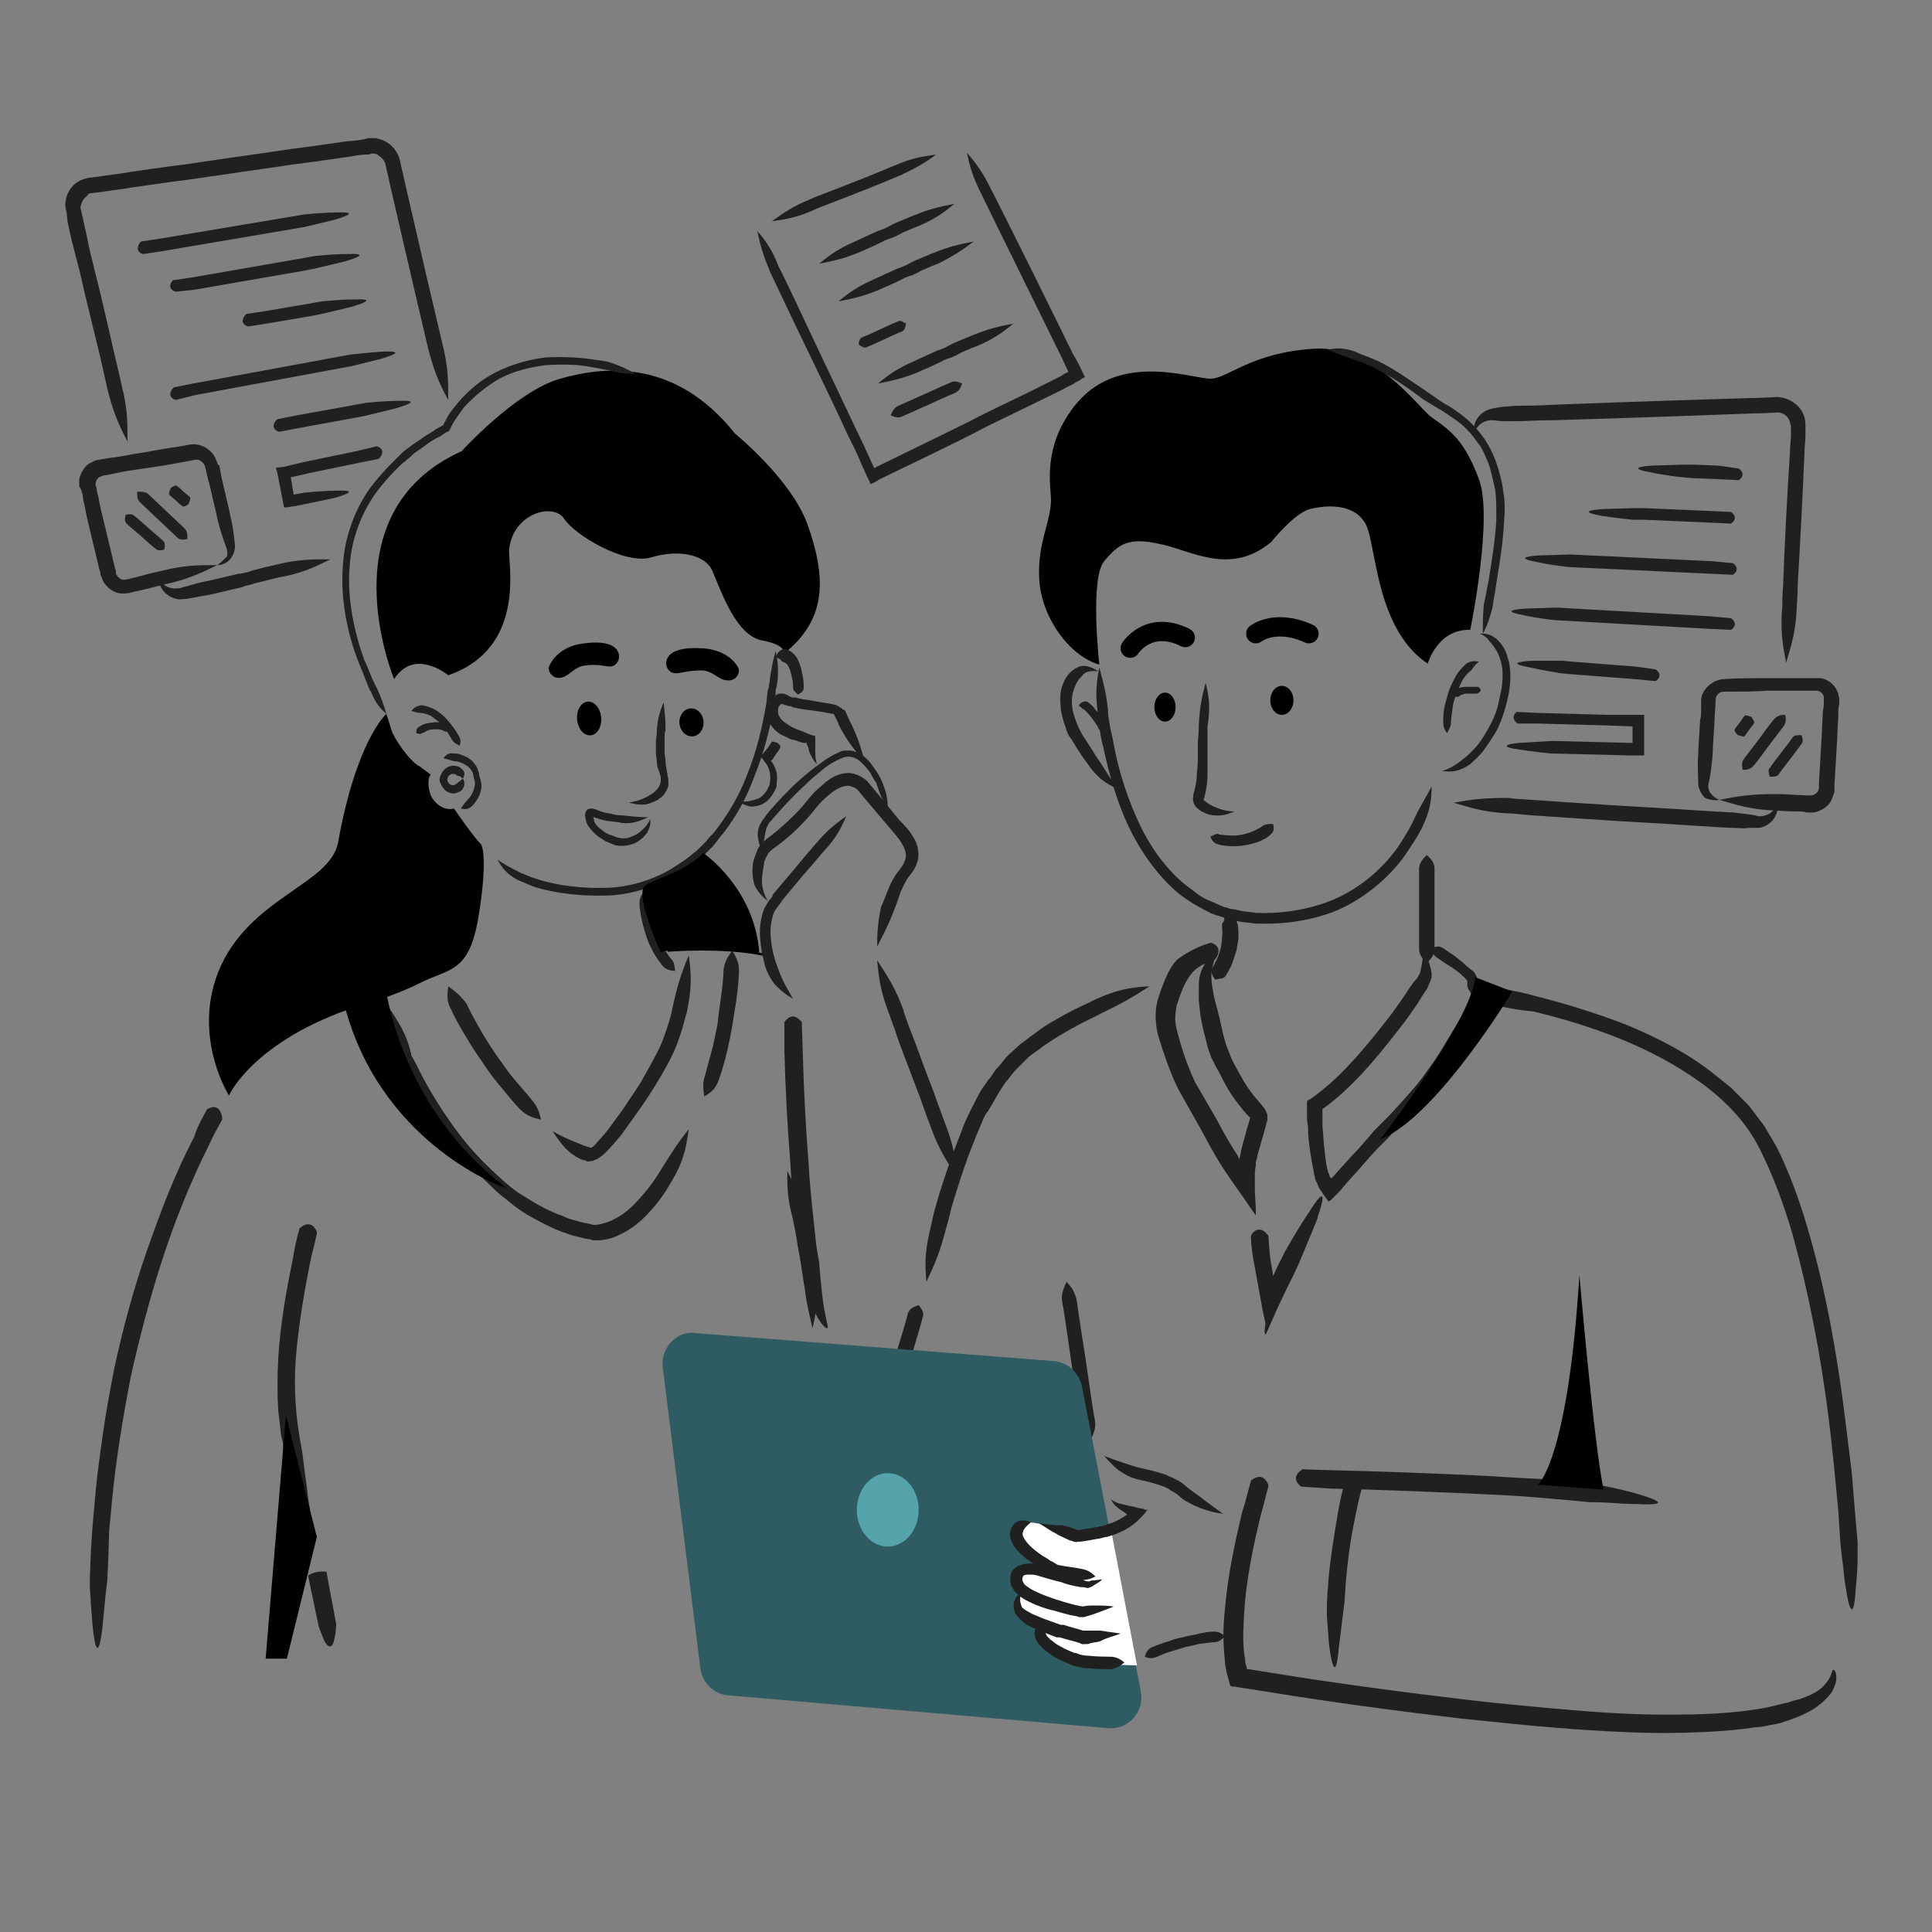 <?xml version="1.0" encoding="utf-8"?>
<!-- Generator: Adobe Illustrator 27.1.1, SVG Export Plug-In . SVG Version: 6.00 Build 0)  -->
<svg version="1.1" id="Layer_9" xmlns="http://www.w3.org/2000/svg" xmlns:xlink="http://www.w3.org/1999/xlink" x="0px" y="0px"
	 viewBox="0 0 200 200" style="enable-background:new 0 0 200 200;" xml:space="preserve">
<rect x="0" y="0" width="200" height="200" fill="#808080" stroke="none"/>
<style type="text/css">
	.st0{fill:#202020;}
	.st1{fill:none;stroke:#000000;stroke-width:2;stroke-linecap:round;stroke-miterlimit:10;}
	.st2{stroke:#000000;stroke-width:0.1;stroke-miterlimit:10;}
	.st3{stroke:#000000;stroke-miterlimit:10;}
	.st4{fill:none;stroke:#000000;stroke-width:0.25;stroke-miterlimit:10;}
	.st5{fill:#2E5C62;}
	.st6{fill:#55A4AB;}
	.st7{fill:#FFFFFF;}
	.st8{stroke:#000000;stroke-width:0.2;stroke-miterlimit:10;}
</style>
<g>
	<g>
		<g>
			<path class="st0" d="M113.8,69.1c-0.3,1.5-0.4,2.6-0.2,4.4c0,0.2,0.1,0.6,0.1,1.1c0,0.2,0.1,0.5,0.1,0.7c0.1,0.6,0.2,1.3,0.4,2
				c0.6,2.8,1.5,6.1,3,9c1.5,2.9,3.6,5.4,5.5,6.7c1,0.7,1.8,1.1,2.4,1.4c0.3,0.2,0.5,0.2,0.7,0.3c0.2,0.1,0.3,0.1,0.3,0.1
				s0.1,0,0.3,0.1c0.2,0,0.4,0.2,0.7,0.2c0.3,0.1,0.7,0.2,1.2,0.3c0.5,0.1,1,0.1,1.6,0.2c2.3,0.1,5.5-0.1,8.6-1.4
				c3-1.3,5.8-3.8,7.3-6.2c0.7-1,1.2-1.9,1.4-2.3c0.8-1.7,1-2.7,1-4.3c-0.7,1.4-1.3,2.2-2,3.8c-0.2,0.4-0.7,1.3-1.3,2.2
				c-1.5,2.3-4,4.5-6.8,5.7c-2.8,1.2-5.9,1.5-8.1,1.4c-0.5-0.1-1-0.1-1.5-0.2c-0.4-0.1-0.8-0.2-1.1-0.2c-0.3-0.1-0.5-0.2-0.7-0.2
				c-0.2-0.1-0.2-0.1-0.2-0.1c0,0-0.3-0.1-0.9-0.4c-0.6-0.2-1.4-0.6-2.2-1.3c-1.8-1.2-3.8-3.5-5.2-6.3c-1.4-2.8-2.4-6-2.9-8.7
				c-0.1-0.7-0.3-1.4-0.4-1.9c0-0.3-0.1-0.5-0.1-0.7c-0.1-0.4-0.1-0.8-0.1-1C114.5,71.6,114.2,70.6,113.8,69.1z"/>
		</g>
	</g>
</g>
<path d="M113.8,68.8c0,0-1-8.9,0.5-10.7s2.5-2.5,5.7-1.8c3.2,0.6,7.3,3.4,11.6-0.2c0,0,2.4-3,4-3.4c2-0.5,4.7-0.5,5.8,1.6
	c1.1,2.2,1,10.8,6.4,14.4c0,0,1-3.6,4.4-3.5c0,0,2.4-11.6,0.9-15.6s-2.9-5-4.9-6.4c-1.4-1-5.8-7.5-12.2-7.1s-8.8,3-10.6,3.1
	s-9.3-2.9-13.9,2.5c-3.7,4.4-2.7,8.7-2.7,10c0,2.4-1.5,4.6-1.2,8.5C107.9,64,110.7,67.9,113.8,68.8z"/>
<ellipse cx="120.6" cy="73.2" rx="1.1" ry="1.5"/>
<ellipse cx="132.7" cy="72.5" rx="1.2" ry="1.5"/>
<g>
	<g>
		<g>
			<path class="st0" d="M124.8,70.7c-0.4,1.5-0.6,2.5-0.7,4.3c0,0.3,0,0.8-0.1,1.8c0,0.5,0,1.7,0,1.7s0,1-0.1,1.5
				c0,0.7-0.1,1.2-0.2,1.6c-0.1,0.4-0.2,0.7-0.2,1.1c0,0.4,0.2,0.8,0.5,1c0.2,0.2,0.4,0.3,0.6,0.4c0.4,0.2,0.8,0.3,1.1,0.3
				c0.7,0.1,1.4-0.1,2.1-0.4c-0.8,0-1.4-0.2-1.9-0.4c-0.3-0.1-0.6-0.3-0.8-0.4c-0.1-0.1-0.3-0.2-0.4-0.3c-0.1-0.1,0,0-0.1-0.1
				c0-0.1,0.1-0.3,0.2-0.8c0.1-0.5,0.2-1.1,0.2-1.8c0-0.6,0-1.5,0-1.5s0-1.2,0-1.7c0-1,0-1.5,0-1.8
				C125.3,73.3,125.2,72.2,124.8,70.7z"/>
		</g>
	</g>
</g>
<g>
	<g>
		<g>
			<path class="st0" d="M125.3,86.6c0.2,0.5,0.4,0.7,0.8,0.8c0.2,0.1,0.9,0.2,1.6,0.2c0.7,0,1.2-0.1,1.2-0.1s0.6-0.1,1.2-0.3
				c0.6-0.2,1.3-0.6,1.4-0.8c0.4-0.3,0.4-0.6,0.3-1.1c-0.5,0-0.8,0-1.1,0.2c-0.1,0.1-0.6,0.4-1.1,0.6c-0.5,0.2-1,0.3-1,0.3
				s-0.5,0.1-1,0.1c-0.6,0-1.2-0.1-1.4-0.1C126,86.2,125.8,86.4,125.3,86.6z"/>
		</g>
	</g>
</g>
<g>
	<g>
		<g>
			<path class="st0" d="M113.7,69.5c-0.6-0.4-1.4-0.8-2.2-0.4c-0.8,0.4-1.3,1.1-1.6,2.1c-0.1,0.3-0.2,0.9-0.1,2
				c0,0.3,0.1,0.7,0.2,1.1c0.1,0.4,0.2,0.7,0.2,0.7s0.1,0.2,0.2,0.6c0.1,0.3,0.3,0.7,0.5,0.9c0.7,1.2,1.2,1.9,1.5,2.3
				c1,1.5,1.9,2.3,3.4,2.9c-1-1.2-1.4-2.1-2.4-3.5c-0.2-0.4-0.7-1.1-1.4-2.2c-0.1-0.2-0.3-0.6-0.4-0.8c-0.1-0.3-0.2-0.5-0.2-0.5
				s-0.1-0.3-0.2-0.6c-0.1-0.3-0.2-0.7-0.2-0.9c-0.1-0.9,0-1.3,0.1-1.6c0.2-0.7,0.5-1.3,0.9-1.6C112.3,69.5,112.9,69.4,113.7,69.5z"
				/>
		</g>
	</g>
</g>
<g>
	<g>
		<g>
			<path class="st0" d="M153.1,68.5c-0.5-0.1-0.8-0.1-1.3,0.2c-0.2,0.2-0.9,0.8-1.2,1.5c-0.4,0.7-0.6,1.3-0.6,1.3s-0.2,0.6-0.4,1.4
				c-0.2,0.7-0.2,1.5-0.2,1.8c0,0.5,0.1,0.8,0.4,1.2c0.2-0.4,0.4-0.7,0.4-1.1c0-0.3,0.1-1,0.2-1.7c0.1-0.7,0.4-1.3,0.4-1.3
				s0.2-0.6,0.5-1.2c0.3-0.6,0.8-1.1,1-1.2C152.6,69,152.7,68.8,153.1,68.5z"/>
		</g>
	</g>
</g>
<g>
	<g>
		<g>
			<path class="st0" d="M150.5,72.1c0.3,0,0.4,0.1,0.5,0c0.1,0,0.2-0.2,0.4-0.2c0.2-0.1,0.4-0.1,0.4-0.1c0,0,0.8,0,1,0
				c0.2,0,0.3-0.1,0.5-0.3c-0.1-0.3-0.2-0.4-0.4-0.4c-0.1,0-0.4,0-0.7,0c-0.3,0-0.5,0-0.5,0s-0.3,0-0.6,0.1
				c-0.3,0.1-0.6,0.3-0.7,0.4C150.4,71.7,150.4,71.9,150.5,72.1z"/>
		</g>
	</g>
</g>
<g>
	<g>
		<g>
			<path class="st0" d="M111.7,73.1c0.3,0.1,0.3,0.3,0.4,0.3c0.1-0.1,0.9,0.9,0.9,0.9c0,0,0.7,0.9,0.7,1.1c0.1,0.2,0.2,0.2,0.5,0.3
				c0.2-0.2,0.3-0.4,0.2-0.7c0-0.1-0.2-0.5-0.4-0.8c-0.2-0.3-0.4-0.5-0.4-0.5s-0.2-0.2-0.4-0.5c-0.2-0.2-0.6-0.6-0.8-0.6
				C112.1,72.6,111.7,72.8,111.7,73.1z"/>
		</g>
	</g>
</g>
<g>
	<g>
		<g>
			<path class="st0" d="M126.7,94.9c0.1,0.3,0,0.5-0.1,0.6c-0.1,0.1-0.1,0.2-0.1,0.3c0,0.1,0.1,0.7,0,1.2c0,0.5-0.1,1-0.1,1
				s-0.1,0.5-0.3,1c-0.2,0.5-0.5,1-0.6,1.2c-0.2,0.3-0.1,0.7,0.3,1.2c0.6-0.1,0.9-0.1,1.1-0.4c0.1-0.2,0.5-0.8,0.7-1.4
				c0.2-0.6,0.4-1.2,0.4-1.2s0.1-0.6,0.2-1.2c0-0.7,0-1.3-0.1-1.6c-0.1-0.3-0.2-0.5-0.5-0.6C127.3,94.7,127,94.7,126.7,94.9z"/>
		</g>
	</g>
</g>
<g>
	<g>
		<g>
			<path class="st0" d="M147.7,88.5c-0.5,0.5-0.8,0.9-0.8,1.5c0,0.7,0,4.1,0,4.1s0,3.4,0,4.1c0,0.6,0.3,1,0.8,1.5
				c0.5-0.5,0.8-0.9,0.8-1.5c0-0.7,0-4.1,0-4.1s0-3.4,0-4.1C148.5,89.3,148.2,89,147.7,88.5z"/>
		</g>
	</g>
</g>
<g>
	<g>
		<g>
			<path class="st0" d="M125.3,97.6c0.1,0,0.1,0,0.1,0c0.3,0.1,0.6,0.3,0.7,0.6c0.1,0.3,0,0.7-0.3,1.1c0,0-0.1,0.1-0.1,0.1
				c-0.8,0.2-1.6,0.6-2.2,1.2c-0.4,0.5-0.7,0.9-1,1.6c-0.3,0.7-0.5,1.3-0.7,1.9c-0.1,0.6-0.2,1.3-0.1,1.9c0.1,0.6,0.3,1.3,0.5,2
				c0.4,1.4,0.9,2.7,1.5,4l2.2,3.8c0.7,1.3,1.4,2.6,2.2,3.8l0.2,0.4c0,0,0,0,0,0l0,0l0.1-0.4l0.1-0.6c0.2-0.7,0.4-1.5,0.6-2.2l0.3-1
				l0-0.1v0c0,0,0,0,0,0c-0.5-0.5-1-1.1-1.5-1.8c-0.7-0.9-1.2-1.9-1.7-2.9l-0.4-0.7c-0.1-0.3-0.3-0.6-0.4-0.8
				c-0.2-0.5-0.4-1.1-0.5-1.6l-0.2-0.8l-0.1-0.3l-0.1-0.5l-0.2-1c0,0-0.1-0.7-0.2-1.7c0-0.3,0-0.5,0-0.8c0-0.3,0-0.5,0-0.8
				c0-0.6,0.1-1.2,0.4-1.8c0.4-0.8,0.8-1.3,1.1-1.4c0.3-0.2,0.4-0.1,0.4,0c0,0.1-0.2,0.3-0.3,0.6c-0.1,0.3-0.2,0.7-0.3,1.2
				c0,0,0,0.2,0,0.6c0,0.4,0.1,1,0.2,1.6c0.1,0.6,0.3,1.2,0.4,1.6c0.1,0.5,0.2,0.8,0.2,0.8l0.2,0.9l0.1,0.4l0.1,0.5l0.2,0.7
				c0.1,0.5,0.3,0.9,0.5,1.4c0.1,0.4,0.4,0.9,0.6,1.3c0.5,0.9,0.9,1.7,1.5,2.5c0.4,0.6,0.9,1.1,1.3,1.6c0.2,0.2,0.4,0.6,0.5,0.9
				c0,0.2,0,0.4,0,0.5c0,0.1,0,0.2-0.1,0.3l0,0.1l-0.3,1.1c-0.2,0.7-0.4,1.4-0.6,2.1l-0.1,0.5l-0.1,0.3l0,0.1l0,0.3
				c-0.1,0.4-0.1,0.7-0.1,1.2c0,0.2,0,0.4,0,0.6l0,0.8l0.1,1.8l0,0.4l0,0.2l0,0.1c0,0,0,0.1,0,0l-0.3-0.4l-1.1-1.6l-1.2-1.7l-1-1.5
				c-0.8-1.3-1.5-2.6-2.2-3.9l-2.2-3.9c-0.7-1.4-1.2-2.8-1.7-4.3c-0.2-0.7-0.5-1.4-0.6-2.3c-0.1-0.8-0.1-1.7,0.1-2.5
				c0.2-0.8,0.5-1.5,0.8-2.3c0.3-0.7,0.7-1.5,1.3-2.1C123,98.5,124.2,97.9,125.3,97.6z"/>
		</g>
	</g>
</g>
<g>
	<g>
		<g>
			<path class="st0" d="M129.5,128c0,0,0-0.1,0-0.1c0.2-0.4,0.9-1.1,1.7-0.1c0,0,0.1,0.1,0.1,0.1c0.1,1.1,0.1,2,0.3,3l0.2,1.2l0,0
				c0,0,0,0,0,0l0.4-0.9l0.8-1.6c0,0,1.4-2.5,2.5-4.1c1.8-2.9,1.6-1.5,0.9,0.5c0.1-0.1-0.4,1.1-0.9,2.3c-0.5,1.2-1,2.4-1,2.4
				l-0.6,1.3l-0.6,1.2l-1,2.1l-1.2,2.7l-0.1,0.2c0,0,0,0.1,0,0.1l0-0.1l-0.1-0.4L131,137l-0.3-1.4l-0.8-4.4
				C129.7,130.2,129.5,129,129.5,128z"/>
		</g>
	</g>
</g>
<g>
	<g>
		<g>
			<path class="st0" d="M95.9,132.7c0.9-1.9,1.4-3.1,2-5.4c0.1-0.4,0.3-1,0.6-2.3c0.5-1.7,1.4-4.6,2.4-7c0.2-0.6,0.5-1.2,0.7-1.7
				c0.2-0.5,0.4-1,0.7-1.3c0.4-0.7,0.7-1.2,0.7-1.2s0.2-0.4,0.6-1c0.2-0.3,0.4-0.7,0.7-1c0.3-0.4,0.6-0.8,1-1.2
				c0.4-0.4,0.8-0.8,1.2-1.2c0.5-0.4,1-0.7,1.5-1.1c1-0.7,2-1.3,2.9-1.8c1.6-0.9,2.6-1.3,3.1-1.6c2.1-1,3.3-1.7,5-2.8
				c-2.1,0.1-3.5,0.4-5.7,1.4c-0.5,0.3-1.6,0.7-3.2,1.6c-0.9,0.5-2,1.1-3,1.9c-0.5,0.3-1,0.8-1.5,1.1c-0.5,0.5-1,0.9-1.4,1.3
				c-0.4,0.5-0.7,0.9-1.1,1.3c-0.3,0.4-0.5,0.8-0.8,1.1c-0.4,0.6-0.7,1-0.7,1s-0.3,0.5-0.7,1.3c-0.4,0.8-1,1.9-1.4,3.1
				c-1,2.5-2,5.4-2.5,7.2c-0.4,1.3-0.5,2-0.6,2.4C95.8,129.2,95.7,130.6,95.9,132.7z"/>
		</g>
	</g>
</g>
<g>
	<g>
		<g>
			<path class="st0" d="M155.4,104.2c0,0-0.1,0-0.1-0.1c-0.3-0.3-0.8-1.1,0.3-1.7c0,0,0.1,0,0.2,0c1,0.2,2.1,0.4,3.1,0.7
				c3.2,0.8,6.4,1.8,9.5,3c3.1,1.3,6.1,2.8,8.8,4.9l2,1.6l1.8,1.8l1.6,2.1c0.4,0.7,0.9,1.5,1.3,2.2c1.5,3,2.6,6.2,3.5,9.4
				c1.8,6.4,2.9,12.9,3.7,19.5c0.2,1.6,0.4,3.3,0.6,4.9l0.4,4.9l0.2,2.2c0,0,0,0.7,0,1.7c0,1-0.1,2.2-0.2,3.2c-0.2,3.4-0.7,2.1-1,0
				c0,0.1-0.2-1.1-0.3-2.4c-0.2-1.3-0.3-2.6-0.3-2.6l-0.2-3.1c-0.3-3.2-0.6-6.4-1-9.6c-0.8-6.4-2-12.7-3.7-18.9
				c-0.9-3.1-2-6.1-3.4-8.9c-1.4-2.8-3.5-5-6.1-6.9c-5.1-3.7-11.2-5.9-17.4-7.4C157.4,104.6,156.4,104.4,155.4,104.2z"/>
		</g>
	</g>
</g>
<g>
	<g>
		<g>
			<path class="st0" d="M110.4,132.7c-0.4,0.9-0.6,1.4-0.4,2.3c0.2,1,0.9,6,0.9,6s0.8,5,0.9,6c0.2,0.9,0.5,1.4,1.1,2.1
				c0.4-0.9,0.6-1.4,0.4-2.3c-0.2-1-0.9-6-0.9-6s-0.8-5-0.9-6C111.3,133.8,111,133.3,110.4,132.7z"/>
		</g>
	</g>
</g>
<g>
	<g>
		<g>
			<path class="st0" d="M129.5,153.3c0,0,0-0.1,0.1-0.1c0.4-0.3,1.2-0.7,1.7,0.5c0,0,0,0.1,0,0.2c-0.3,1-0.5,2-0.8,3
				c-0.8,3.3-1.5,6.7-1.7,10c-0.1,1.7-0.2,3.4,0.1,4.9c0,0.2,0,0.4,0.1,0.6l0.1,0.4c0,0,0,0,0,0l0.2,0l2.5,0.4
				c6.8,1.1,13.6,2,20.4,2.8c3.4,0.4,6.8,0.7,10.2,1c3.4,0.3,6.8,0.5,10.2,0.5c3.4,0,6.8-0.1,10.1-0.7l0.9-0.2
				c0.1,0,0.3-0.1,0.4-0.1l0.8-0.2c0,0,0.2,0,0.4-0.1c0.3-0.1,0.6-0.2,1.1-0.3c0.8-0.3,1.9-0.7,2.5-1.4c0.5-0.5,0.7-1,0.8-1.3
				c0.1-0.3,0.1-0.4,0.3-0.3c0.1,0.1,0.2,0.4,0.2,0.8c0,0.4-0.2,1-0.5,1.5c0.1-0.1-0.8,1.1-2,1.8c-1.2,0.7-2.5,1.1-2.5,1.1l-0.9,0.3
				c-0.2,0-0.3,0.1-0.5,0.1l-0.6,0.1c-0.4,0.1-0.9,0.2-1.3,0.2c-3.4,0.5-6.9,0.6-10.3,0.6c-6.8-0.1-13.6-0.8-20.3-1.5
				c-6.7-0.8-13.5-1.7-20.2-2.8l-2.6-0.4l-0.6-0.1c-0.2,0-0.5,0-0.5-0.3l-0.3-1.1c-0.1-0.5-0.2-0.9-0.2-1.3c-0.2-1.8-0.2-3.5,0-5.3
				c0.3-3.5,1-6.8,1.8-10.1C129,155.3,129.2,154.3,129.5,153.3z"/>
		</g>
	</g>
</g>
<g>
	<g>
		<g>
			<path class="st0" d="M147.4,98.1c-0.1,1-0.2,1.9-0.4,2.6c0,0.1-0.1,0.2-0.1,0.2l-0.1,0.2c-0.1,0.2-0.3,0.4-0.4,0.5
				c-0.3,0.4-0.6,0.8-0.9,1.3c-0.2,0.3-0.6,0.9-1.4,2c-1.7,2.2-4.7,6.1-7.8,8.4l-0.4,0.3l-0.3,0.2l-0.2,0.1l-0.1,0.1l0,0.1
				c0,0.4,0,0.7,0,1.1c0,0.5,0,1,0.1,1.4c0,0.9,0.1,1.7,0.2,2.4c0.2,1.4,0.4,2.3,0.4,2.3s0,0.2,0.1,0.5c0,0.2,0.1,0.4,0.2,0.6
				c0,0.1,0.1,0.1,0.1,0.2c0,0.1,0.1,0.2,0.1,0.3c0.1,0.2,0.3,0.4,0.4,0.6c0.1,0.2,0.3,0.4,0.5,0.7l0.1,0.2c0,0,0.1-0.1,0.2-0.1
				c0.1-0.1,0.2-0.2,0.3-0.3c0.2-0.2,0.5-0.5,0.7-0.7c0.2-0.2,0.3-0.4,0.5-0.6c0.5-0.6,1.1-1.2,1.7-1.9c0.6-0.7,1.2-1.4,1.9-2.1
				l0.5-0.5l0.5-0.5c0.3-0.4,0.7-0.7,1-1.1c1.4-1.4,2.6-2.9,3.6-4.1c1.1-1.5,1.8-2.5,2.1-3c1.2-2.1,1.6-3.6,1.6-5.7
				c-1,1.8-1.7,2.9-2.9,4.9c-0.3,0.5-0.9,1.4-2,2.9c-0.9,1.2-2.2,2.6-3.5,4c-0.3,0.3-0.7,0.7-1,1l-0.5,0.5l-0.5,0.6
				c-0.6,0.7-1.3,1.5-1.9,2.1c-0.6,0.7-1.2,1.3-1.7,1.9c-0.4,0.4-0.2,0.3-0.3,0.3l0,0l0,0c0-0.1,0-0.1-0.1-0.1
				c-0.1-0.2-0.1-0.4-0.2-0.5c-0.1-0.3-0.1-0.4-0.1-0.4s-0.2-0.8-0.3-2.1c-0.1-0.7-0.1-1.4-0.2-2.3c0-0.4,0-0.9,0-1.4l0-0.4
				c0,0,0,0,0,0c0,0,0,0,0,0l0.3-0.2c3.5-2.6,6.4-6.5,8.2-8.8c0.8-1.1,1.2-1.7,1.4-2c0.3-0.5,0.6-1,0.9-1.4c0.1-0.2,0.2-0.4,0.3-0.7
				c0.1-0.1,0.1-0.3,0.2-0.5c0-0.2,0-0.3,0-0.4C148.1,99.9,147.7,99.1,147.4,98.1z"/>
		</g>
	</g>
</g>
<g>
	<g>
		<g>
			<path class="st0" d="M148.2,98.1c0.1,0.5,0.2,0.8,0.5,1c0.2,0.1,0.7,0.5,1.2,0.8c0.5,0.3,0.9,0.6,0.9,0.6s0.4,0.3,0.8,0.7
				c0.2,0.2,0.3,0.3,0.3,0.4c0,0.2,0,0.3,0,0.4c0,0.3,0.2,0.5,0.4,0.9c0.5-0.2,0.7-0.4,0.7-0.9c0-0.1,0-0.4-0.1-0.7
				c0-0.2-0.1-0.3-0.2-0.5c-0.1-0.2-0.2-0.3-0.4-0.4c-0.5-0.4-0.9-0.8-0.9-0.8s-0.4-0.3-0.9-0.7c-0.5-0.3-1-0.7-1.2-0.8
				C149,97.9,148.7,98,148.2,98.1z"/>
		</g>
	</g>
</g>
<g>
	<g>
		<g>
			<path class="st0" d="M153.5,65.6c0.5-0.9,0.7-1.6,1-2.7c0-0.2,0.1-0.4,0.1-0.7c0.1-0.5,0.2-1.1,0.3-1.8c0.3-1.9,0.7-4.2,0.8-6.4
				c0.1-1.1,0.1-2.2-0.1-3.2c-0.1-1-0.4-1.9-0.6-2.6c-0.5-1.5-1.1-2.4-1.1-2.4s-0.1-0.2-0.4-0.6c-0.3-0.4-0.7-0.9-1.2-1.4
				c-0.6-0.6-1.3-1.1-2.2-1.7c-0.4-0.2-0.9-0.5-1.3-0.8c-0.4-0.3-0.9-0.6-1.3-0.9c-1.8-1.2-3.7-2.6-5.5-3.3
				c-0.7-0.3-1.4-0.5-1.7-0.7c-1.2-0.4-1.9-0.4-2.9-0.2c1,0.4,1.6,0.6,2.7,1c0.3,0.1,0.9,0.3,1.6,0.6c1.7,0.8,3.6,2,5.3,3.3
				c0.4,0.3,0.9,0.6,1.4,0.9c0.5,0.3,0.9,0.5,1.3,0.8c0.8,0.5,1.5,1,2,1.5c0.5,0.5,0.9,1,1.1,1.3c0.2,0.3,0.4,0.5,0.4,0.5
				s0.5,0.8,1,2.2c0.2,0.7,0.4,1.6,0.6,2.5c0.1,0.9,0.1,2,0.1,3c-0.1,2.1-0.5,4.4-0.8,6.3c-0.2,1.1-0.4,2-0.5,2.5
				C153.5,63.8,153.5,64.5,153.5,65.6z"/>
		</g>
	</g>
</g>
<g>
	<g>
		<g>
			<path class="st0" d="M153.2,65.6c0.5,0.2,0.8,0.5,1,0.8c0.3,0.3,0.5,0.6,0.8,1.1c0.1,0.2,0.2,0.4,0.4,1.1c0.2,0.7,0.2,1.9,0,2.9
				c-0.2,1-0.4,1.8-0.4,1.8s-0.2,0.7-0.6,1.5c-0.4,0.8-1,1.8-1.5,2.4c-0.6,0.7-1,1-1.2,1.2c-0.9,0.7-1.4,1.1-2.4,1.4
				c1,0.2,1.9,0,2.9-0.7c0.2-0.2,0.7-0.6,1.3-1.3c0.5-0.7,1.2-1.7,1.6-2.5c0.4-0.9,0.6-1.6,0.6-1.6s0.3-0.9,0.5-2
				c0.2-1.1,0.2-2.4,0-3.2c-0.2-0.7-0.3-1-0.4-1.2C155.1,66,154.2,65.5,153.2,65.6z"/>
		</g>
	</g>
</g>
<path class="st1" d="M130,65.6c0,0,2-1.6,5.5,0"/>
<path class="st1" d="M117,67.1c0,0,1.9-3,5.7-1.1"/>
<g>
	<g>
		<g>
			<path class="st0" d="M134.8,153.9c0,0-0.1,0-0.1,0c-0.4-0.3-1-1,0-1.7c0,0,0.1-0.1,0.1-0.1l3.1,0.1c4.8,0.1,9.6,0.3,14.3,0.5
				c2.4,0.1,4.8,0.3,7.2,0.4c1.2,0.1,2.4,0.2,3.6,0.3l1.9,0.2c0,0,2.8,0.5,4.8,1.1c3.3,1,1.8,1.1-0.2,1c0.1,0-1.1,0-2.4-0.1
				c-1.3-0.1-2.6-0.1-2.6-0.1l-2.1-0.2c-1.2-0.1-2.3-0.2-3.5-0.3c-2.3-0.2-4.7-0.3-7-0.4c-4.7-0.2-9.4-0.4-14.1-0.5L134.8,153.9z"/>
		</g>
	</g>
</g>
<g>
	<path d="M163.5,132c0,0,1.5,17.5,2.5,22.2l-6.8-0.5C159.2,153.7,162.3,151.3,163.5,132z"/>
</g>
<g>
	<g>
		<g>
			<path class="st0" d="M139.2,153.5c0,0,0-0.1,0.1-0.1c0.4-0.4,1.2-0.7,1.7,0.4c0,0,0,0.1,0,0.2c-0.3,1-0.5,2-0.7,3
				c-0.5,2.3-0.8,4.6-1,7c0,0.6-0.1,1.1-0.1,1.7c0,0-0.3,2.4-0.6,4.8c-0.3,3.4-0.7,2.1-1-0.1c0,0.1-0.1-1.2-0.2-2.5
				c-0.1-1.3,0-2.6,0-2.6c0-0.5,0.1-1,0.1-1.5c0.2-2.4,0.6-4.8,1-7.2C138.7,155.5,138.9,154.5,139.2,153.5z"/>
		</g>
	</g>
</g>
<path d="M81.1,67.7c0,0,0.5-0.9-2.2-1.4c-2.7-0.5-4.2-5-5.2-7.3c-0.7-1.5-3.3-2.2-6.3-1.3c-2.7,0.8-7.9-2.3-9-4
	c-1.1-1.7-5.3-0.6-5.7,3.2c-0.1,1.5,1.8,10.2-6.3,13c0,0-3.5-2.9-5.6,0.4c0,0-7.2-17.2,7-23.6c0,0,5.6-6.2,10.2-7.5
	s11.9-2.1,18.1,5.7c0,0,5.8,4.7,7.5,9.4C85.5,59.7,85.7,64.1,81.1,67.7z"/>
<path d="M40,73.9c0,0-3.1,2.7-5,13.3c-0.8,4.4-9.3,5.7-12.4,13.4c-2.7,6.8,1.1,12.8,1.1,12.8s2.7-6.1,14.5-9.6
	c1.5-0.4,3.8-1.3,5.2-2c3.1-1.6,5.1-1,6.1-6.7c1.1-6.6,0.3-7.7,0.3-7.7s-0.6-0.5-2.8-3.7c0,0-1.2,0.4-2.2-1
	c-0.5-0.7-0.6-2.2-0.2-2.5l-1.2-0.9c-0.6-0.2-2.1-2-2.8-3.5L40,73.9z"/>
<g>
	<g>
		<g>
			<path class="st0" d="M80.3,67.4c-0.3,1-0.4,1.7-0.6,2.8c0,0.2,0,0.4-0.1,0.7c0,0.1,0,0.3-0.1,0.5c-0.1,0.4-0.1,1-0.2,1.6
				c-0.4,2.3-1,4.9-2,7.3c-0.9,2.4-2.3,4.5-3.4,5.9c-0.3,0.3-0.6,0.6-0.8,0.9c-0.3,0.3-0.5,0.5-0.7,0.7c-0.4,0.4-0.6,0.5-0.6,0.5
				s-0.2,0.2-0.6,0.5c-0.4,0.3-1,0.7-1.8,1.2c-1.5,0.9-3.9,1.8-6.4,1.9c-2.6,0.1-5.3-0.2-7.4-0.9c-0.7-0.2-1.3-0.5-1.6-0.6
				c-1-0.5-1.6-0.8-2.5-1.4c0.5,0.9,1,1.5,2.1,2.1c0.3,0.1,0.9,0.4,1.7,0.7c2.2,0.7,5,1,7.7,0.9c2.7-0.1,5.1-1.1,6.8-2
				c0.8-0.5,1.4-0.9,1.9-1.2c0.4-0.3,0.7-0.5,0.7-0.5s0.2-0.2,0.6-0.6c0.2-0.2,0.4-0.4,0.7-0.7c0.3-0.3,0.5-0.6,0.8-1
				c1.2-1.4,2.6-3.6,3.5-6.1c1-2.4,1.7-5.1,2.1-7.4c0.1-0.6,0.2-1.2,0.2-1.6c0-0.2,0-0.3,0.1-0.5c0-0.3,0.1-0.5,0.1-0.7
				C80.6,69.1,80.5,68.4,80.3,67.4z"/>
		</g>
	</g>
</g>
<ellipse transform="matrix(0.996 -8.628324e-02 8.628324e-02 0.996 -6.184 6.458)" class="st2" cx="71.6" cy="74.8" rx="1.2" ry="1.4"/>
<ellipse transform="matrix(0.996 -8.628324e-02 8.628324e-02 0.996 -6.188 5.54)" class="st2" cx="61" cy="74.4" rx="1.2" ry="1.7"/>
<path class="st3" d="M76,69.4c0,0,0,0.7-0.9,0.5c-0.5-0.1-1.3-1-2.5-1c-1.4,0-2.2,0.3-2.7,0.3c-0.6,0-1.2-1.8,2.6-1.6
	C75.3,67.7,76,69.4,76,69.4z"/>
<path class="st3" d="M57.3,69.2c0,0,0.1,0.7,0.9,0.4c0.5-0.2,1.2-1.1,2.3-1.2c1.4-0.2,2.2,0.1,2.7,0.1c0.6-0.1,1-1.9-2.7-1.4
	C57.9,67.4,57.3,69.2,57.3,69.2z"/>
<g>
	<g>
		<g>
			<path class="st0" d="M78.1,78.1c0.5,0.1,0.8,0.3,1,0.7c0.3,0.3,0.5,0.7,0.6,1.2c0,0.2,0.1,0.5,0,1c0,0,0,0.1,0,0.1s0,0,0,0l0,0
				c-0.2,0.7-0.6,1.1-0.8,1.3c-0.3,0.3-0.8,0.4-1.2,0.5c-0.4,0.1-0.8,0.1-1.3,0c0.4,0.3,0.8,0.5,1.3,0.6c0.5,0,1.1-0.1,1.6-0.5
				c0.3-0.2,0.8-0.8,1.1-1.6c0,0,0,0,0-0.1c0,0,0-0.1,0-0.1s0-0.1,0-0.1c0.1-0.8,0-1.2-0.1-1.4c-0.2-0.7-0.6-1.1-1-1.4
				C79.2,78.1,78.6,77.9,78.1,78.1z"/>
		</g>
	</g>
</g>
<g>
	<g>
		<g>
			<path class="st0" d="M80.5,76.9c-0.4-0.1-0.6-0.2-0.6-0.1c-0.1,0.1-0.4,0.6-0.4,0.6S79.1,77.9,79,78c-0.1,0.1,0.1,0.3,0.3,0.6
				c0.3,0.2,0.5,0.2,0.6,0.1c0.1-0.1,0.4-0.6,0.4-0.6s0.4-0.5,0.4-0.6C80.9,77.3,80.7,77.1,80.5,76.9z"/>
		</g>
	</g>
</g>
<g>
	<g>
		<g>
			<path class="st0" d="M80.4,68.1c0.5,0.1,0.5,0.4,0.6,0.4c0.1,0,0.3,0.1,0.5,0.3c0.2,0.3,0.3,0.6,0.3,0.6s0.1,0.4,0.2,0.8
				c0.1,0.4,0.1,0.9,0.1,1c0,0.3,0.2,0.4,0.5,0.7c0.4-0.2,0.6-0.4,0.6-0.7c0-0.2,0-0.7-0.1-1.2c-0.1-0.5-0.2-0.9-0.2-0.9
				s-0.1-0.4-0.4-1c-0.2-0.3-0.4-0.5-0.7-0.7c-0.3-0.2-0.5-0.2-0.7-0.2C80.7,67.3,80.3,67.7,80.4,68.1z"/>
		</g>
	</g>
</g>
<g>
	<g>
		<g>
			<path class="st0" d="M42.6,73.6c0.4,0.1,0.6,0.2,0.9,0.2c0.2,0,0.7,0.1,1.1,0.3c0.4,0.3,0.8,0.6,0.8,0.6s0.3,0.3,0.7,0.8
				c0.3,0.4,0.6,0.9,0.7,1.1c0.2,0.3,0.4,0.4,0.8,0.6c0.1-0.4,0.1-0.7-0.1-1c-0.1-0.2-0.4-0.7-0.8-1.2c-0.4-0.5-0.7-0.8-0.7-0.8
				s-0.4-0.4-0.9-0.7c-0.5-0.3-1.3-0.5-1.5-0.5C43.1,73.1,42.8,73.3,42.6,73.6z"/>
		</g>
	</g>
</g>
<g>
	<g>
		<g>
			<path class="st0" d="M46.7,75.5c-0.1-0.3-0.1-0.5-0.4-0.5c-0.1,0-0.5-0.1-0.8-0.2c-0.3-0.1-0.7,0-0.7,0s-0.3,0-0.7,0.1
				c-0.3,0.1-0.7,0.3-0.8,0.4c-0.2,0.1-0.2,0.3-0.2,0.6c0.3,0.1,0.4,0.1,0.6,0c0.1,0,0.4-0.2,0.6-0.3c0.3-0.1,0.5-0.1,0.5-0.1
				s0.2,0,0.5,0c0.3,0,0.6,0.1,0.7,0.2C46.3,75.8,46.4,75.7,46.7,75.5z"/>
		</g>
	</g>
</g>
<g>
	<g>
		<g>
			<path class="st0" d="M45.9,78.5c0.5,0.1,0.7,0.2,1.1,0.3c0.1,0,0.3,0,0.6,0.1c0.3,0.1,0.6,0.3,0.8,0.4c0.1,0.1,0.2,0.2,0.3,0.3
				c0.1,0.1,0.1,0.2,0.2,0.3c0.1,0.2,0.1,0.4,0.1,0.4s0,0.1,0.1,0.4c0.1,0.2,0.1,0.5,0,0.8c-0.1,0.6-0.5,1.1-0.7,1.3
				c-0.3,0.3-0.4,0.5-0.7,0.9c0.5,0.1,0.8,0.1,1.2-0.3c0.2-0.2,0.8-0.9,0.9-1.7c0.1-0.4,0-0.8-0.1-1.1c-0.1-0.3-0.1-0.4-0.1-0.4
				s0-0.2-0.1-0.4c0-0.1-0.1-0.3-0.2-0.5c-0.1-0.1-0.2-0.3-0.4-0.5c-0.3-0.3-0.7-0.5-1-0.6C47.5,78,47.2,78,47,78
				C46.5,77.9,46.2,78.1,45.9,78.5z"/>
		</g>
	</g>
</g>
<g>
	<g>
		<g>
			<path class="st0" d="M67.1,84.6c-1,0-1.7-0.1-2.8-0.2c-0.2,0-0.5,0-1.2-0.2c-0.2,0-0.6-0.1-0.9-0.2c-0.2-0.1-0.3-0.1-0.5-0.2
				c0,0-0.3-0.1-0.4-0.1c-0.2,0-0.3,0-0.5,0.1c-0.2,0.2-0.3,0.6-0.2,0.8c0,0.2,0.1,0.4,0.1,0.5c0.1,0.3,0.2,0.4,0.2,0.4
				s0.3,0.5,0.9,1c0.3,0.2,0.6,0.4,0.9,0.6c0.3,0.1,0.7,0.3,1,0.4c1,0.2,1.7-0.1,2-0.2c0.6-0.3,1-0.7,1.3-1.1
				c0.2-0.4,0.4-0.9,0.3-1.4c-0.2,0.5-0.5,0.8-0.8,1.1c-0.3,0.3-0.6,0.5-1.1,0.7c-0.2,0.1-0.7,0.3-1.5,0.1c-0.2-0.1-0.5-0.2-0.8-0.3
				c-0.3-0.1-0.6-0.3-0.8-0.5c-0.5-0.3-0.7-0.7-0.7-0.7s-0.1-0.1-0.1-0.3c0-0.1-0.1-0.2-0.1-0.3c0,0,0,0,0,0l0,0c0,0,0,0,0.1,0
				c0.2,0.1,0.4,0.1,0.6,0.2c0.4,0.1,0.7,0.2,1,0.2c0.7,0.1,1,0.1,1.3,0.2C65.5,85.3,66.2,85,67.1,84.6z"/>
		</g>
	</g>
</g>
<g>
	<g>
		<g>
			<path class="st0" d="M40,73.9c-0.3-1-0.5-1.6-1-2.7c-0.1-0.1-0.2-0.4-0.3-0.6c-0.1-0.1-0.1-0.3-0.2-0.4c-0.2-0.5-0.5-1.3-0.8-1.9
				c-1-2.8-1.8-6.3-1.5-9.7c0.2-3.4,1.7-6.4,3.2-8.2c0.7-0.9,1.4-1.6,1.9-2.1c0.2-0.2,0.4-0.4,0.6-0.5c0.1-0.1,0.2-0.2,0.2-0.2
				s0.3-0.2,0.8-0.7c0.3-0.2,0.6-0.4,1-0.7c0.4-0.3,0.8-0.6,1.4-0.9c0.3-0.1,0.5-0.3,0.8-0.5l0.2-0.1c0.1,0,0.2-0.1,0.2-0.1l0.1-0.2
				c0.1-0.1,0.1-0.3,0.2-0.4c0.3-0.6,0.8-1.2,1.2-1.8c1-1.1,2.3-2.2,3.7-3c1.5-0.8,3.2-1.2,4.8-1.4c1.6-0.1,3.3-0.1,4.7,0.2
				c0.8,0.1,1.4,0.3,1.7,0.3c1.1,0.3,1.8,0.4,2.9,0.4c-0.9-0.5-1.5-0.8-2.7-1.2c-0.3-0.1-1-0.2-1.8-0.3C60,37,58.3,36.9,56.5,37
				c-1.7,0.2-3.5,0.7-5.1,1.5c-1.6,0.8-2.9,1.9-4,3.2c-0.5,0.6-1,1.2-1.3,1.9C46,43.7,46,43.8,45.9,44c0,0,0,0,0,0l-0.2,0.1
				c-0.3,0.2-0.6,0.3-0.8,0.5c-0.5,0.3-1,0.6-1.4,0.9c-0.4,0.3-0.8,0.5-1,0.7c-0.6,0.4-0.9,0.7-0.9,0.7s-0.1,0.1-0.2,0.2
				c-0.1,0.1-0.3,0.3-0.6,0.6c-0.5,0.5-1.2,1.2-2,2.2c-1.6,1.9-3.1,5.1-3.3,8.6c-0.3,3.5,0.5,7.2,1.6,10c0.3,0.7,0.6,1.5,0.8,2
				c0.1,0.2,0.1,0.3,0.2,0.5c0.1,0.3,0.2,0.5,0.3,0.6C38.8,72.6,39.2,73.2,40,73.9z"/>
		</g>
	</g>
</g>
<g>
	<g>
		<g>
			<path class="st0" d="M68.7,72.7c-0.4,1-0.6,1.6-0.7,2.8c0,0.2,0,0.5-0.1,1.2c0,0.3,0,0.9,0,1.4C68,78.6,68,79,68,79
				s0,0.3,0.2,0.8c0.1,0.2,0.1,0.4,0.2,0.6c0,0.2,0,0.4,0,0.5c-0.1,0.7-0.6,1-0.8,1.2c-0.9,0.6-1.5,0.8-2.5,1
				c0.5,0.1,0.9,0.2,1.4,0.2c0.5,0,1-0.2,1.6-0.5c0.1-0.1,0.3-0.2,0.6-0.5c0.2-0.3,0.5-0.7,0.5-1.2c0-0.2,0-0.5-0.1-0.8
				C69.1,80,69,79.8,69,79.6c-0.1-0.4-0.1-0.7-0.1-0.7s0-0.4-0.1-0.8c0-0.5,0-1,0-1.3c0-0.7,0-1,0.1-1.2
				C68.9,74.4,68.8,73.7,68.7,72.7z"/>
		</g>
	</g>
</g>
<g>
	<g>
		<g>
			<path class="st0" d="M40.2,104.2c0.2,2.1,0.5,3.5,1.5,5.7c0.2,0.4,0.5,1,1.1,2.2c1.1,2.1,3.3,5.6,5.7,8.3
				c1.2,1.3,2.3,2.4,3.2,3.2c0.9,0.7,1.5,1.2,1.5,1.2s0.5,0.4,1.3,0.9c0.9,0.5,2.1,1.2,3.6,1.8c0.4,0.1,0.8,0.3,1.2,0.4
				c0.4,0.1,0.8,0.2,1.2,0.3l0.6,0.1l0.3,0.1c0.2,0,0.3,0,0.4,0c0.5,0,1-0.1,1.4-0.2c1.8-0.6,3.1-1.7,4-2.7c1.3-1.4,1.9-2.5,2.2-3
				c1.3-2.1,1.6-3.5,1.9-5.6c-1.3,1.6-2,2.8-3.2,4.7c-0.3,0.5-0.9,1.4-2.1,2.7c-0.8,0.9-2,1.9-3.4,2.3c-0.3,0.1-0.7,0.2-1,0.2
				c-0.1,0-0.1,0-0.2,0l-0.3-0.1l-0.6-0.1c-0.4-0.1-0.7-0.2-1.1-0.3c-0.4-0.1-0.7-0.2-1.1-0.4c-1.4-0.5-2.5-1.1-3.3-1.6
				c-0.8-0.5-1.3-0.8-1.3-0.8s-0.6-0.4-1.4-1.1c-0.8-0.7-2-1.8-3.1-3c-2.3-2.5-4.4-5.9-5.5-8c-0.6-1.2-0.9-1.8-1.1-2.1
				C42.1,107,41.3,105.9,40.2,104.2z"/>
		</g>
	</g>
</g>
<g>
	<g>
		<g>
			<path class="st0" d="M75.8,98.4c-0.5,0.7-0.8,1.2-0.9,2c0,0.5-0.1,1.8-0.3,3.1c-0.2,1.3-0.3,2.4-0.3,2.4s-0.2,1.1-0.5,2.4
				c-0.3,1.2-0.7,2.5-0.8,3c-0.3,0.8-0.2,1.3-0.1,2.2c0.7-0.4,1.2-0.8,1.5-1.7c0.2-0.5,0.6-1.8,0.9-3.1c0.3-1.3,0.5-2.5,0.5-2.5
				s0.2-1.2,0.4-2.5c0.2-1.3,0.3-2.7,0.3-3.2C76.5,99.6,76.2,99.1,75.8,98.4z"/>
		</g>
	</g>
</g>
<g>
	<g>
		<g>
			<path class="st0" d="M46.4,102.1c-0.1,0.9-0.2,1.5,0.3,2.4c0.2,0.5,0.9,1.8,1.7,3.1c0.7,1.2,1.5,2.3,1.5,2.3s0.7,1.1,1.6,2.2
				c0.9,1.1,1.9,2.3,2.3,2.7c0.7,0.7,1.3,0.9,2.2,1.1c-0.2-0.9-0.4-1.4-1-2.1c-0.3-0.4-1.3-1.5-2.2-2.6c-0.8-1.1-1.5-2.1-1.5-2.1
				s-0.7-1-1.4-2.2c-0.7-1.2-1.4-2.5-1.6-3C47.6,103,47.1,102.6,46.4,102.1z"/>
		</g>
	</g>
</g>
<g>
	<g>
		<g>
			<path class="st0" d="M57.2,117.1c0.6,0.9,1.1,1.6,1.8,2.2c0.4,0.3,0.8,0.6,1.4,0.8c0.1,0,0.2,0,0.3,0.1c0.1,0,0.2,0.1,0.4,0
				c0.1,0,0.3,0,0.4-0.1c0.1,0,0.2-0.1,0.3-0.1c0.3-0.2,0.6-0.4,0.8-0.6c0.3-0.3,0.8-0.8,1.7-1.9c0.5-0.7,1.3-1.8,2-2.8
				c0.7-1,1.2-1.8,1.2-1.8s1.8-2.8,2.5-4.6c0.7-1.8,0.9-2.9,1.1-3.5c0.5-2.4,0.5-3.8,0.2-5.9c-0.8,1.9-1.2,3.2-1.7,5.5
				c-0.1,0.6-0.4,1.7-1,3.3c-0.3,0.8-0.9,1.9-1.4,2.8c-0.5,0.9-0.9,1.6-0.9,1.6s-0.5,0.8-1.2,1.8c-0.6,1-1.5,2.1-1.9,2.7
				c-0.8,1.1-1.3,1.5-1.5,1.8c-0.2,0.2-0.4,0.4-0.5,0.4c-0.1,0,0,0,0,0c0,0,0,0,0,0c0,0-0.1,0-0.1,0c-0.3-0.1-0.7-0.2-1.1-0.4
				C58.9,118,58.1,117.6,57.2,117.1z"/>
		</g>
	</g>
</g>
<g>
	<g>
		<g>
			<path class="st0" d="M66.7,92.3c-0.4,0.4-0.5,0.8-0.5,1.3c0,0.3,0.1,1.1,0.3,1.9c0.2,0.8,0.4,1.4,0.4,1.4s0.2,0.7,0.6,1.4
				c0.3,0.7,0.9,1.4,1.1,1.7c0.4,0.4,0.8,0.5,1.3,0.5c-0.1-0.6-0.1-0.9-0.4-1.2c-0.2-0.2-0.6-0.8-0.9-1.4c-0.3-0.6-0.5-1.2-0.5-1.2
				s-0.2-0.6-0.4-1.3c-0.2-0.7-0.3-1.5-0.3-1.7C67.3,92.9,67.1,92.7,66.7,92.3z"/>
		</g>
	</g>
</g>
<path class="st4" d="M69.1,98.4c0,0,6-0.5,10.3,0.5"/>
<g>
	<g>
		<g>
			<path class="st0" d="M81.5,121.2c0,1.5,0,2.6,0.4,4.3c0.1,0.3,0.2,0.8,0.4,1.8c0.1,0.5,0.3,1.8,0.3,1.8s0.2,1,0.3,1.6
				c0.2,1.3,0.3,2.2,0.4,2.6c0.2,1.8,0.5,2.7,0.8,4.2c0.4-1.5,0.5-2.6,0.3-4.4c-0.1-0.4-0.2-1.3-0.4-2.7c-0.1-0.6-0.3-1.6-0.3-1.6
				s-0.2-1.3-0.3-1.8c-0.2-1-0.3-1.5-0.4-1.8C82.6,123.5,82.2,122.6,81.5,121.2z"/>
		</g>
	</g>
</g>
<g>
	<g>
		<g>
			<path class="st0" d="M90.8,99.4c0.2,2.1,0.4,3.4,1.3,5.7c0.1,0.4,0.4,1,0.8,2.3c0.3,0.9,1.2,3.2,1.2,3.2s0.7,1.9,1.1,2.9
				c0.6,1.7,1,2.8,1.2,3.3c0.8,2.2,1.6,3.4,2.7,5.1c-0.2-2.1-0.4-3.4-1.3-5.7c-0.2-0.6-0.6-1.6-1.2-3.3c-0.4-1-1.1-2.9-1.1-2.9
				s-0.8-2.2-1.2-3.2c-0.5-1.3-0.7-1.9-0.8-2.3C92.7,102.3,91.9,101.1,90.8,99.4z"/>
		</g>
	</g>
</g>
<g>
	<g>
		<g>
			<path class="st0" d="M81.2,105.9c0,0,0-0.1,0-0.1c0.3-0.4,0.9-1,1.7-0.1c0,0,0.1,0.1,0.1,0.1l0.1,3.1c0.1,3.8,0.3,7.7,0.6,11.5
				c0.1,1.9,0.3,3.8,0.5,5.7c0.1,1,0.2,1.9,0.3,2.8c0.1,0.7,0.2,1.2,0.3,1.8c0,0,0.2,2.8,0.5,4.7c0.3,1.6,0.5,2.1,0.3,2.1
				c-0.2,0-0.9-0.8-1.3-1.8c0,0.1-0.5-1.1-0.8-2.4c-0.4-1.3-0.6-2.6-0.6-2.6l-0.3-2c-0.1-0.9-0.2-1.9-0.3-2.8
				c-0.2-1.9-0.4-3.8-0.5-5.7c-0.3-3.8-0.5-7.6-0.6-11.4L81.2,105.9z"/>
		</g>
	</g>
</g>
<g>
	<g>
		<g>
			<path class="st0" d="M90.8,98c0.7-1.4,1.2-2.3,1.8-3.9c0.1-0.3,0.3-0.7,0.6-1.7c0.2-0.4,0.4-0.9,0.7-1.4c0.2-0.3,0.4-0.5,0.6-0.8
				c0.2-0.3,0.4-0.7,0.5-1.1c0.2-0.8,0-1.8-0.5-2.5c-0.4-0.7-0.9-1.2-1.4-1.7c-1.8-2.2-3.2-3.9-3.3-4c0,0-0.4-0.5-1.4-0.8
				c-1.1-0.3-2.4,0.3-3.3,1.2c-0.5,0.4-1,0.9-1.4,1.4c-0.4,0.5-0.8,1-1.3,1.5c-0.9,0.9-1.8,1.7-2.7,2.4c-0.6,0.4-1.1,0.9-1.3,1.4
				c-0.2,0.5-0.3,0.8-0.4,1.1c-0.2,1-0.1,1.8,0.1,2.5c0.3,0.7,0.8,1.2,1.4,1.7c-0.8-1.4-0.7-2.3-0.4-3.9c0-0.2,0.1-0.5,0.3-0.8
				c0.1-0.3,0.4-0.6,1-1c0.8-0.6,1.9-1.5,2.8-2.5c0.5-0.5,0.9-1,1.3-1.5c0.4-0.5,0.8-0.9,1.3-1.3c0.9-0.8,1.8-1.1,2.3-0.9
				c0.3,0.1,0.5,0.2,0.6,0.3c0.1,0.1,0.2,0.2,0.2,0.2c-0.1-0.1,1.4,1.7,3.2,3.8c0.4,0.5,1,1.1,1.3,1.7c0.3,0.5,0.5,1.1,0.3,1.6
				c-0.1,0.3-0.2,0.5-0.4,0.8c-0.2,0.3-0.4,0.5-0.6,0.8c-0.4,0.6-0.6,1.1-0.8,1.6c-0.4,1-0.6,1.5-0.7,1.7
				C90.9,95.4,90.8,96.4,90.8,98z"/>
		</g>
	</g>
</g>
<g>
	<g>
		<g>
			<path class="st0" d="M87.6,84.5c-1.3,0.9-2.1,1.6-3.2,2.9c-0.2,0.2-0.5,0.6-1.2,1.4c-0.9,1.1-3.2,3.8-3.2,3.8S80,92.8,79.8,93
				c-0.2,0.2-0.5,0.7-0.7,1.1c-0.4,1-0.5,2.2-0.4,3.1c0.1,1.5,0.4,2.3,0.5,2.8c0.3,0.9,0.7,1.6,1.2,2.1c0.5,0.5,1,0.9,1.7,1.3
				c-0.4-0.7-0.7-1.2-1-1.8c-0.3-0.6-0.5-1.2-0.8-2c-0.1-0.4-0.4-1.2-0.5-2.5c-0.1-0.7,0-1.8,0.3-2.6c0.3-0.6,0.9-1.2,0.8-1.2
				c0,0,2.2-2.7,3.2-3.8c0.7-0.8,1-1.2,1.2-1.4C86.5,86.8,87,85.9,87.6,84.5z"/>
		</g>
	</g>
</g>
<g>
	<g>
		<g>
			<path class="st0" d="M91.9,83.8c0-1-0.1-1.7-0.6-2.9c-0.1-0.2-0.2-0.5-0.6-1.1c-0.3-0.4-0.7-1.1-1.4-1.6
				c-0.3-0.3-0.8-0.4-1.2-0.5c-0.2,0-0.5,0-0.7,0c-0.2,0-0.4,0.1-0.6,0.2c-0.7,0.3-1.3,0.7-1.7,1c-0.4,0.3-0.7,0.5-0.7,0.5
				s-0.8,0.6-1.8,1.5c-1,0.9-2.1,2.1-2.8,2.9c-0.3,0.3-0.5,0.6-0.7,0.9c-0.2,0.2-0.3,0.5-0.4,0.6c-0.3,0.6-0.3,1.2-0.2,1.6
				c0.1,0.5,0.2,0.9,0.5,1.3c0-0.5,0-0.9,0.1-1.3c0.1-0.4,0.1-0.8,0.3-1.3c0.1-0.1,0.1-0.3,0.3-0.5c0.2-0.2,0.4-0.5,0.7-0.8
				c0.7-0.8,1.8-2,2.8-2.9c0.9-0.9,1.7-1.5,1.7-1.5s0.2-0.2,0.6-0.5c0.4-0.3,0.9-0.6,1.6-0.9c0.6-0.3,1.2-0.2,1.8,0.2
				c0.5,0.4,0.9,0.9,1.2,1.3c0.3,0.6,0.5,0.9,0.6,1C91.1,82.3,91.4,82.9,91.9,83.8z"/>
		</g>
	</g>
</g>
<g>
	<g>
		<g>
			<path class="st0" d="M89.5,78.8c-0.4-1.5-0.7-2.5-1.5-4.1c-0.1-0.2-0.2-0.4-0.5-1.1l-0.1-0.1c0,0,0-0.1-0.1,0l0,0
				c-0.1-0.1-0.1-0.1-0.2-0.2c-0.1,0-0.2-0.1-0.3-0.2c-0.1,0-0.1,0-0.2-0.1c-0.7-0.2-1.8-0.3-2.7-0.5c-0.9-0.1-1.6-0.3-1.6-0.3
				s0,0-0.2,0c-0.1,0-0.2,0-0.3-0.1c-0.1,0-0.1,0-0.2-0.1c0,0,0,0-0.2-0.1c-0.1,0-0.2-0.1-0.3-0.1c-0.1,0-0.2,0-0.4,0
				c-0.1,0-0.3,0.1-0.4,0.2c-0.3,0.2-0.5,0.4-0.7,0.8c-0.4,0.7-0.2,1.6,0.1,2.1c0.5,0.8,1,1.1,1.5,1.3c0.4,0.2,0.7,0.4,1,0.4
				c0.3,0.1,0.6,0.2,0.9,0.3l0.2,0c0.1,0,0.2,0,0.1,0c0,0,0,0,0.1,0c0,0,0,0,0,0c0,0,0,0.2,0.1,0.3c0.1,0.2,0.1,0.4,0.2,0.7
				c0.2,0.4,0.4,0.9,0.8,1.2c-0.2-0.4-0.2-0.9-0.2-1.3c0-0.2,0-0.4,0-0.6c0-0.4,0-0.7,0-1c-0.4-0.1-0.7-0.2-1.1-0.4
				c-0.3-0.1-0.5-0.2-0.8-0.3c-0.2-0.1-0.5-0.2-0.8-0.4c-0.3-0.2-0.8-0.5-1-0.9c-0.2-0.3-0.2-0.7-0.1-1c0.1-0.2,0.2-0.3,0.3-0.3
				c0.1-0.1,0.1-0.1,0.1,0l0,0c-0.1,0,0,0,0.1,0c0.1,0.1,0.2,0.1,0.3,0.1c0.2,0.1,0.3,0.1,0.4,0.1c0.2,0,0.2,0.1,0.2,0.1
				s0.8,0.2,1.7,0.3c0.9,0.1,2,0.3,2.5,0.4c0.1,0,0.1,0,0.1,0c0,0,0,0,0,0l0,0c0.3,0.6,0.5,0.9,0.5,1.1
				C87.8,76.9,88.5,77.7,89.5,78.8z"/>
		</g>
	</g>
</g>
<path d="M72.8,88.3c0,0,5.3,3.6,5.8,10.3c0,0-9.1-0.7-10.2,0c0,0-2.4-5.2-1.8-6.7C67,91.1,70.5,90.6,72.8,88.3z"/>
<g>
	<g>
		<g>
			<path class="st0" d="M21.4,114.9c0,0,0-0.1,0.1-0.1c0.5-0.3,1.3-0.4,1.5,0.9c0,0,0,0.1,0,0.2c-0.5,0.9-1,1.8-1.4,2.7
				c-1.9,3.8-3.5,7.8-4.8,11.8c-1.3,4-2.4,8.2-3.3,12.3c-0.8,4.2-1.5,8.4-1.9,12.6l-0.3,3.2l-0.1,3.2l-0.1,2c0,0-0.1,0.7-0.2,1.7
				c-0.1,1-0.2,2.2-0.3,3.1c-0.4,3.4-0.8,2.1-1-0.1c0,0.1-0.1-1.1-0.2-2.4c0-0.6-0.1-1.3-0.1-1.8c0-0.5,0-0.8,0-0.8l0.1-2.6
				c0.1-2.1,0.3-4.2,0.5-6.4c0.2-2.1,0.5-4.2,0.8-6.3c0.3-2.1,0.7-4.2,1.1-6.3c0.9-4.2,2-8.3,3.4-12.3c1.4-4,2.9-8,4.9-11.8
				C20.4,116.7,20.9,115.8,21.4,114.9z"/>
		</g>
	</g>
</g>
<g>
	<g>
		<g>
			<path class="st0" d="M31,127.2c0,0,0-0.1,0.1-0.1c0.4-0.4,1.2-0.7,1.7,0.4c0,0,0,0.1,0,0.2c-0.2,1-0.5,2-0.7,3
				c-0.6,3-1.1,6-1.4,9c-0.3,3-0.2,6,0.3,9c0.1,0.6,0.2,1.1,0.3,1.7c0,0,0.1,0.7,0.2,1.6c0.1,0.9,0.3,2,0.4,3.1
				c0.3,1.7,0.3,2.2,0,2.1c-0.2-0.1-0.7-0.9-1-1.9c0,0.1-0.4-1.1-0.8-2.3c-0.4-1.2-0.7-2.5-0.7-2.5l-0.1-0.9c0-0.3-0.1-0.5-0.2-1
				c-0.1-0.9-0.2-1.7-0.3-2.6c-0.1-1.7-0.1-3.5,0-5.3c0.2-3.5,0.8-6.9,1.5-10.3C30.5,129.2,30.7,128.2,31,127.2z"/>
		</g>
	</g>
</g>
<g>
	<g>
		<g>
			<path class="st0" d="M95.1,135.1c-0.6,0.2-0.9,0.4-1.1,0.8c-0.1,0.5-0.8,2.8-0.8,2.8s-0.7,2.3-0.8,2.8c-0.1,0.4,0.1,0.8,0.4,1.3
				c0.6-0.2,0.9-0.4,1.1-0.8c0.1-0.5,0.8-2.8,0.8-2.8s0.7-2.3,0.8-2.8C95.7,136,95.5,135.6,95.1,135.1z"/>
		</g>
	</g>
</g>
<g>
	<g>
		<g>
			<path class="st0" d="M31.9,163.1C31.9,163.1,31.9,163.1,31.9,163.1c0.3-0.2,0.9-0.5,1.8-0.4c0,0,0.1,0,0.1,0c0,0.1,1,5.4,1,5.4
				s0,0.9-0.2,1.6c-0.2,1.1-0.7,0.8-1,0.2c0,0.1-0.6-1.5-0.6-1.5S31.9,163.2,31.9,163.1z"/>
		</g>
	</g>
</g>
<path class="st5" d="M68.6,141.5l3.9,31.2c0.2,1.5,1.4,2.7,2.9,2.8l39.3,3.4c2.1,0.2,3.8-1.7,3.4-3.8l-6.1-31.6
	c-0.3-1.4-1.5-2.5-2.9-2.6l-37.1-2.9C70.1,137.7,68.4,139.5,68.6,141.5z"/>
<ellipse class="st6" cx="91.9" cy="156.3" rx="3.2" ry="3.8"/>
<path class="st7" d="M115,158.3l2.7,14.1c0,0-6.7-0.1-7.7-0.9s-3.4-1.7-1.9-3.5c0,0-3.1-0.8-2.8-2c0.3-1.2,0.5-1.2,0.3-1.7
	c-0.2-0.5,0.1-2.2,1.4-2.2c1.4,0-1.8-1.5-1.8-2.5c0-0.9,0.4-2,1-2s1.5,0,2.8,0.7s3.3,0.9,3.3,0.9L115,158.3z"/>
<g>
	<g>
		<g>
			<path class="st0" d="M47.9,80.6c-0.3,0.3-0.4,0.3-0.6,0.5c-0.1,0.1-0.4,0.3-0.7,0.1c-0.3-0.2-0.3-0.5-0.3-0.5c0,0,0-0.3,0.3-0.5
				c0.3-0.2,0.7,0,0.7,0.1C47.4,80.3,47.6,80.3,47.9,80.6c0.2-0.3,0.3-0.7-0.1-1c-0.1-0.1-0.3-0.3-0.6-0.3c-0.3-0.1-0.7,0-1,0.2
				c-0.3,0.2-0.5,0.5-0.6,0.8c-0.1,0.2-0.1,0.4-0.1,0.4s0,0.2,0.1,0.4c0.1,0.2,0.3,0.6,0.6,0.8c0.3,0.2,0.7,0.3,1,0.2
				c0.3-0.1,0.5-0.2,0.6-0.3C48.2,81.3,48.1,80.9,47.9,80.6z"/>
		</g>
	</g>
</g>
<g>
	<g>
		<g>
			<path class="st0" d="M126.6,156.7c-1.3-0.9-2-1.5-3.4-2.5c-0.1-0.1-0.3-0.2-0.5-0.4c-0.2-0.2-0.6-0.5-1.1-0.7
				c-0.1-0.1-0.4-0.2-0.4-0.2s-0.1,0-0.2-0.1c-0.1,0-0.1,0-0.2-0.1c-1.2-0.4-2.1-0.6-2.6-0.7c-0.4-0.1-0.8-0.2-1.1-0.3
				c-0.3-0.1-0.6-0.2-0.9-0.3c-0.6-0.2-1.2-0.4-1.9-0.7c0.5,0.6,1,1.1,1.5,1.5c0.3,0.2,0.6,0.4,1,0.6c0.4,0.2,0.8,0.3,1.2,0.4
				c0.5,0.1,1.4,0.3,2.5,0.7c0,0,0.1,0,0.2,0.1c0.1,0,0.2,0.1,0.2,0.1s0.2,0.1,0.3,0.2c0.4,0.2,0.7,0.4,0.9,0.6
				c0.2,0.2,0.4,0.3,0.5,0.4C124,156.1,125.1,156.5,126.6,156.7z"/>
		</g>
	</g>
</g>
<g>
	<g>
		<g>
			<path class="st0" d="M126.8,169.4c-0.4-0.4-0.7-0.5-1.2-0.5c-0.3,0-1.1,0.1-1.8,0.3c-0.7,0.1-1.4,0.3-1.4,0.3s-0.7,0.1-1.4,0.4
				c-0.7,0.2-1.5,0.5-1.7,0.6c-0.5,0.2-0.6,0.5-0.8,1c0.5,0.2,0.8,0.2,1.3,0c0.2-0.1,0.9-0.4,1.6-0.6c0.7-0.2,1.3-0.4,1.3-0.4
				s0.6-0.1,1.3-0.3c0.7-0.1,1.5-0.2,1.7-0.2C126.1,170,126.4,169.8,126.8,169.4z"/>
		</g>
	</g>
</g>
<g>
	<g>
		<g>
			<path class="st0" d="M116.4,172.1c-0.5-0.4-0.9-0.6-1.5-0.6c-0.3,0-1.3,0-2.2-0.1c-0.4,0-0.9-0.1-1.1-0.2
				c-0.2-0.1-0.4-0.1-0.4-0.1s-0.8-0.3-1.5-0.7c-0.4-0.2-0.7-0.5-1-0.7c-0.2-0.2-0.4-0.4-0.4-0.5c-0.1-0.2-0.1-0.2-0.2-0.4
				c0-0.2,0-0.4,0-0.7c-0.3,0.1-0.6,0.2-0.8,0.4c-0.1,0.1-0.2,0.3-0.2,0.5c0,0.2,0,0.4,0.1,0.6c0.1,0.3,0.3,0.6,0.7,1
				c0.3,0.3,0.8,0.6,1.2,0.9c0.9,0.5,1.7,0.8,1.7,0.8s0.2,0.1,0.6,0.2c0.4,0.1,0.8,0.2,1.3,0.2c1,0.1,2,0.1,2.3,0.1
				C115.5,172.7,115.9,172.5,116.4,172.1z"/>
		</g>
	</g>
</g>
<g>
	<g>
		<g>
			<path class="st0" d="M116,169.1c-0.8-0.1-1.4-0.2-2.1-0.3c-0.3,0-0.7,0-1.1,0c-0.2,0-0.4,0-0.6,0c-0.1,0,0,0-0.1,0l-0.3-0.1
				c-0.3-0.1-0.8-0.2-1.7-0.5c0,0-0.1,0-0.1,0s0,0-0.1,0c0,0-0.1,0-0.1,0c-1.1-0.4-2-0.7-2.4-0.9c-0.8-0.3-1.4-0.7-1.6-0.9
				c-0.1-0.3-0.2-0.5-0.2-0.8c0-0.3,0.1-0.6,0.5-0.8c-0.4,0-0.8,0.3-1,0.7c-0.2,0.4-0.2,0.8-0.1,1.2c0.1,0.5,0.5,0.8,0.8,1.1
				c0.3,0.3,0.7,0.5,1.1,0.7c0.5,0.2,1.4,0.6,2.5,1c0,0,0.1,0,0.1,0c0,0,0.1,0,0.1,0s0.1,0,0.1,0c1,0.3,1.5,0.4,1.8,0.5l0.3,0.1
				l0.2,0.1c0.1,0,0.2,0,0.3,0c0.2,0,0.4,0,0.6-0.1c0.4-0.1,0.7-0.1,1-0.2C114.6,169.5,115.3,169.4,116,169.1z"/>
		</g>
	</g>
</g>
<g>
	<g>
		<g>
			<path class="st0" d="M115.3,166.3c-0.8-0.1-1.4-0.1-2.1-0.1c-0.3,0-0.7,0-1.1,0.1c-0.1,0-0.6-0.1-1-0.2c-0.3-0.1-0.8-0.2-1.7-0.5
				c-0.6-0.2-1.5-0.5-2.3-0.9c-0.8-0.4-1.2-0.8-1.1-0.8c0,0-0.3-0.3-0.1-0.7c0-0.1,0.2-0.2,0.5-0.2c0.3,0,0.7,0,1,0.1
				c1.3,0.4,2.1,0.6,2.5,0.7c0.5,0.2,1,0.3,1.4,0.4c0.2,0,0.4,0.1,0.6,0.1c0.2,0,0.3,0,0.7,0.1c0.1,0,0.2-0.1,0.3-0.1l0.2-0.1
				c0.1-0.1,0.2-0.1,0.3-0.2c0.2-0.1,0.5-0.3,0.7-0.5c-0.3,0-0.6,0.1-0.9,0.1c-0.1,0-0.3,0-0.4,0.1c-0.1,0-0.1,0-0.2,0
				c0,0-0.1,0-0.1,0c0,0-0.3-0.1-0.4-0.2c-0.2-0.1-0.4-0.2-0.6-0.2c-0.4-0.2-0.9-0.3-1.4-0.5c-0.4-0.1-1.3-0.4-2.6-0.8
				c-0.4-0.1-0.8-0.2-1.3-0.1c-0.3,0-0.5,0.1-0.8,0.2c-0.3,0.2-0.6,0.4-0.7,0.7c-0.2,0.6-0.1,1,0,1.4c0.2,0.3,0.3,0.5,0.3,0.5
				c0,0,0.6,0.7,1.5,1.1c0.8,0.4,1.9,0.8,2.5,0.9c1,0.3,1.5,0.4,1.8,0.5c0.2,0,0.4,0.1,0.6,0.1l0.3,0.1c0.1,0,0.2,0,0.3,0l0.2,0
				c0.4-0.1,0.7-0.2,1-0.3C114,166.8,114.6,166.6,115.3,166.3z"/>
		</g>
	</g>
</g>
<g>
	<g>
		<g>
			<path class="st0" d="M106.7,157.6c-0.3-0.2-0.6-0.2-0.9-0.2c-0.3,0-0.7,0.1-1,0.6c-0.2,0.2-0.4,0.9-0.1,1.5c0.2,0.6,0.6,1,1,1.4
				c0.8,0.7,1.6,1.2,1.6,1.2s0.2,0.1,0.5,0.3c0.2,0.1,0.3,0.2,0.6,0.3c0.1,0.1,0.2,0.1,0.3,0.2l0.2,0.1c0.1,0,0.2,0.1,0.3,0.1
				c1,0.2,2.1,0.3,2.5,0.4c0.7,0.1,1.1,0,1.7-0.3c-0.5-0.5-0.9-0.7-1.5-0.8c-0.4-0.1-1.4-0.2-2.4-0.4c-0.2-0.1-0.3-0.2-0.5-0.3
				c-0.2-0.1-0.4-0.2-0.5-0.3c-0.3-0.2-0.5-0.3-0.5-0.3s-0.8-0.5-1.4-1.1c-0.3-0.3-0.6-0.7-0.7-1c-0.1-0.3,0-0.4,0-0.4
				C105.9,158.4,106.2,158,106.7,157.6z"/>
		</g>
	</g>
</g>
<g>
	<g>
		<g>
			<path class="st0" d="M107.6,157.7c0.6,0.4,1.2,0.8,1.8,1.1c0.3,0.2,0.6,0.3,1,0.5c0.2,0.1,0.4,0.2,0.5,0.2c0.1,0,0.2,0.1,0.3,0.1
				c0.1,0,0.2,0.1,0.3,0l0.2,0c0.3,0,0.8-0.1,1.9-0.3c0.2,0,0.5-0.1,0.5-0.1s0.3-0.1,0.5-0.1c1.4-0.4,2.2-0.9,2.6-1.2
				c0.3-0.2,0.6-0.5,0.8-0.7c0.2-0.2,0.5-0.5,0.7-0.8l0.1-0.1c0,0-0.1,0-0.1,0c-0.1,0-0.2,0-0.3-0.1c-0.2,0-0.4-0.1-0.6-0.1
				c-0.3-0.1-0.7-0.2-0.9-0.2c-0.6-0.2-1.3-0.2-1.9-0.7c0.3,0.7,1,1.1,1.6,1.5c0.2,0.2,0,0.1-0.1,0.2c-0.3,0.2-1,0.7-2.2,1
				c-0.1,0.1-0.4,0.1-0.4,0.1s-0.3,0.1-0.5,0.1c-1,0.2-1.4,0.2-1.7,0.3l-0.1,0c0,0,0,0,0,0c-0.1,0-0.2-0.1-0.3-0.1
				c-0.2-0.1-0.3-0.1-0.5-0.2c-0.4-0.1-0.7-0.2-1-0.2C109,157.9,108.4,157.8,107.6,157.7z"/>
		</g>
	</g>
</g>
<g>
	<g>
		<g>
			<path class="st0" d="M13.2,45.7c0-2.1,0-3.4-0.6-5.8c-0.2-1-0.7-2.9-1.2-5.2c-0.5-2.1-1-4.4-1.6-6.7c-0.3-1.2-0.6-2.4-0.8-3.5
				l-0.4-1.8l-0.2-0.9c-0.1-0.3-0.1-0.4,0-0.6c0.1-0.4,0.3-0.7,0.6-0.9C9.1,20.1,9.2,20,9.4,20c0.3,0,0.6-0.1,0.9-0.1
				c1.2-0.2,2.3-0.3,3.4-0.5c2.2-0.3,4.1-0.6,5.8-0.8c3.4-0.5,5.5-0.8,5.5-0.8s2.2-0.3,5.5-0.8c1.7-0.2,3.7-0.5,5.8-0.8
				c0.5-0.1,1.1-0.2,1.7-0.2c0.1,0,0.3,0,0.4-0.1c0.1,0,0.2,0,0.3,0c0.2,0,0.4,0.1,0.5,0.2c0.3,0.2,0.6,0.5,0.7,0.9
				c0.1,0.6,0.3,1.2,0.4,1.8c1.6,7,3.4,14.6,4,17.2c0.6,2.3,1.1,3.6,2.1,5.4c0-2.1,0-3.4-0.6-5.8c-0.6-2.5-2.4-10.2-4-17.2
				c-0.1-0.6-0.3-1.2-0.4-1.8c-0.2-0.8-0.7-1.5-1.4-1.9c-0.3-0.2-0.7-0.3-1.1-0.4c-0.2,0-0.4,0-0.6,0c-0.2,0-0.3,0-0.5,0.1
				c-0.6,0.1-1.1,0.2-1.7,0.2c-2.2,0.3-4.1,0.6-5.8,0.8c-3.4,0.5-5.5,0.8-5.5,0.8s-2.2,0.3-5.5,0.8c-1.7,0.2-3.7,0.5-5.8,0.8
				c-1.1,0.2-2.2,0.3-3.4,0.5c-0.3,0-0.6,0.1-0.9,0.1c-0.4,0.1-0.8,0.2-1.1,0.4c-0.7,0.4-1.2,1.2-1.3,2c-0.1,0.4,0,0.9,0.1,1.2L7,23
				l0.4,1.8C7.7,26,8,27.1,8.3,28.3c0.5,2.3,1.1,4.6,1.6,6.7c0.6,2.4,1,4.3,1.2,5.2C11.7,42.6,12.2,43.8,13.2,45.7z"/>
		</g>
	</g>
</g>
<g>
	<g>
		<g>
			<path class="st0" d="M34.2,57.9c-2.1,0-3.4,0-5.8,0.6c-0.4,0.1-1,0.2-2.4,0.6c-0.2,0.1-0.7,0.2-0.7,0.2s-0.4,0.1-0.6,0.1
				c-1.8,0.4-2.9,0.7-3.5,0.8c-0.6,0.1-1.1,0.3-1.6,0.4c-0.2,0.1-0.4,0.1-0.7,0.2c-0.2,0.1-0.3,0.1-0.5,0.1c-0.6,0.1-1.5-0.1-2-1.1
				c0,1,0.8,2,1.9,2.2c0.3,0.1,0.6,0,0.9,0c0.3,0,0.5-0.1,0.7-0.1c0.5-0.1,1-0.2,1.6-0.3c0.6-0.1,1.7-0.4,3.5-0.8
				c0.2-0.1,0.6-0.2,0.6-0.2s0.5-0.1,0.7-0.2c1.3-0.3,2-0.5,2.4-0.6C31.1,59.4,32.4,58.8,34.2,57.9z"/>
		</g>
	</g>
</g>
<g>
	<g>
		<g>
			<path class="st0" d="M22.5,58.5c-2.1,0-3.4,0-5.8,0.6c-0.4,0.1-1,0.2-2.4,0.6c-0.5,0.1-1.4,0.4-1.6,0.3c-0.2,0-0.4-0.2-0.5-0.3
				c-0.1-0.1-0.1-0.2-0.2-0.3l0-0.1l0-0.2l-0.1-0.3c-0.4-1.6-0.8-3.4-1.2-5c-0.2-0.8-0.4-1.6-0.5-2.3c-0.1-0.4-0.2-0.7-0.2-1
				l-0.1-0.2c0,0,0-0.1,0-0.1c0-0.1,0-0.2,0-0.2c0.1-0.6,0.6-0.7,0.6-0.7c0,0,0,0,0.3-0.1c0.3,0,0.6-0.1,1.1-0.2
				c0.9-0.2,2.2-0.4,3.7-0.6c1.4-0.2,3-0.5,4.6-0.8c0.4-0.1,0.8,0.2,1,0.6c0.2,0.7,0.3,1.4,0.5,2c0.4,1.8,0.7,2.9,0.8,3.5
				c0.3,1.2,0.6,2.1,0.9,2.9c0.1,0.3,0.2,0.6,0.1,1C23.2,57.9,22.9,58.2,22.5,58.5c0.5,0,1-0.2,1.4-0.7c0.3-0.4,0.5-1,0.4-1.6
				c-0.1-0.9-0.2-1.8-0.5-3c-0.1-0.6-0.4-1.7-0.8-3.5c-0.1-0.3-0.1-0.6-0.2-1c0-0.2-0.1-0.3-0.1-0.5L22.5,48l0-0.1l-0.1-0.2
				c-0.3-1-1.4-1.8-2.6-1.7c-1.6,0.3-3.2,0.5-4.7,0.8c-1.4,0.2-2.7,0.5-3.7,0.6c-0.5,0.1-0.8,0.1-1.1,0.2c-0.3,0-0.5,0.1-0.5,0.1
				c0,0-0.2,0.1-0.6,0.3c-0.4,0.3-0.8,0.8-1,1.6c0,0.2,0,0.4,0,0.6c0,0.1,0,0.2,0.1,0.3l0.1,0.2c0.1,0.3,0.2,0.6,0.2,1
				c0.2,0.7,0.3,1.5,0.5,2.3c0.4,1.6,0.8,3.4,1.2,5l0.1,0.3l0,0.2l0.1,0.2c0.1,0.3,0.2,0.6,0.4,0.8c0.4,0.5,0.9,0.8,1.4,0.9
				c0.5,0.1,1.1,0,1.4-0.1c0.3-0.1,0.6-0.1,0.9-0.2c1.3-0.3,2-0.5,2.4-0.6C19.4,60,20.6,59.4,22.5,58.5z"/>
		</g>
	</g>
</g>
<g>
	<g>
		<g>
			<path class="st0" d="M14.8,26.3C14.7,26.3,14.7,26.3,14.8,26.3c-0.4-0.1-0.8-0.5-0.3-1.2c0,0,0.1-0.1,0.1-0.1l2-0.3l14.9-2.5
				c0,0,1.9-0.2,3.2-0.2c2.3-0.1,1.4,0.3,0.1,0.7c0.1,0-3.3,0.8-3.3,0.8L16.8,26L14.8,26.3z"/>
		</g>
	</g>
</g>
<g>
	<g>
		<g>
			<path class="st0" d="M18.2,30.2C18.2,30.2,18.2,30.2,18.2,30.2c-0.4-0.1-0.9-0.5-0.3-1.2C18,29,18,29,18,29l2-0.3l11.5-2l1.1-0.2
				c0,0,1.9-0.2,3.2-0.2c2.3-0.1,1.4,0.3,0.1,0.7c0.1,0-3.3,0.8-3.3,0.8l-1,0.2l-11.5,2L18.2,30.2z"/>
		</g>
	</g>
</g>
<g>
	<g>
		<g>
			<path class="st0" d="M25.7,33.8C25.7,33.8,25.7,33.8,25.7,33.8c-0.4-0.1-0.9-0.5-0.3-1.2c0,0,0.1-0.1,0.1-0.1l2-0.3l4.7-0.8
				l1.1-0.2c0,0,1.9-0.2,3.2-0.2c2.3-0.1,1.4,0.3,0.1,0.7c0.1,0-3.3,0.8-3.3,0.8l-1,0.2l-4.7,0.8L25.7,33.8z"/>
		</g>
	</g>
</g>
<g>
	<g>
		<g>
			<path class="st0" d="M18.2,41.4C18.2,41.4,18.2,41.4,18.2,41.4c-0.4-0.1-0.9-0.5-0.3-1.2c0,0,0.1-0.1,0.1-0.1l2-0.4l16.3-3
				c0,0,1.9-0.2,3.2-0.3c2.3-0.1,1.4,0.3,0.1,0.7c0.1,0-3.2,0.8-3.2,0.8l-16.2,3L18.2,41.4z"/>
		</g>
	</g>
</g>
<g>
	<g>
		<g>
			<path class="st0" d="M28.9,44.7C28.9,44.7,28.9,44.7,28.9,44.7c-0.4-0.1-0.9-0.5-0.3-1.2c0,0,0.1-0.1,0.1-0.1l2-0.4l6.1-1.1
				l1.1-0.2c0,0,1.9-0.2,3.2-0.2c2.3-0.1,1.4,0.3,0.1,0.7c0.1,0-3.2,0.8-3.2,0.8l-1,0.2L31,44.3L28.9,44.7z"/>
		</g>
	</g>
</g>
<g>
	<g>
		<g>
			<path class="st0" d="M39,46.2C39,46.2,39.1,46.2,39,46.2c0.4,0.1,0.9,0.5,0.3,1.2c0,0-0.1,0.1-0.1,0.1l-2,0.4L31.9,49l-1.3,0.3
				l-0.5,0.1l0,0l0.3,1.8l0,0l1.1-0.2c0,0,1.9-0.2,3.2-0.2c2.3-0.1,1.4,0.3,0.1,0.7c0.1,0-3.3,0.7-3.3,0.7l-1,0.2
				c-0.4,0-0.8,0.2-1.1,0.1l-0.7-3.6l-0.1-0.3c0-0.1,0-0.1,0-0.2l0.2,0l0.7-0.1l0.8-0.2l1.3-0.3l5.3-1.1L39,46.2z"/>
		</g>
	</g>
</g>
<g>
	<g>
		<g>
			<path class="st0" d="M13,53.3c-0.1,0.4-0.1,0.7,0.1,0.9c0.2,0.2,1.5,1.3,1.5,1.3s1.2,1.1,1.5,1.3c0.2,0.2,0.5,0.2,0.9,0.1
				c0.1-0.4,0.1-0.7-0.1-0.9c-0.2-0.2-1.5-1.3-1.5-1.3s-1.2-1.1-1.5-1.3C13.7,53.2,13.4,53.2,13,53.3z"/>
		</g>
	</g>
</g>
<g>
	<g>
		<g>
			<path class="st0" d="M14.2,50.9c0,0.5,0,0.8,0.3,1.1c0.3,0.3,1.9,1.8,1.9,1.8s1.6,1.5,1.9,1.8c0.3,0.3,0.6,0.3,1.1,0.2
				c0-0.5,0-0.8-0.3-1.1c-0.3-0.3-1.9-1.8-1.9-1.8s-1.6-1.5-1.9-1.8C15,50.9,14.7,50.9,14.2,50.9z"/>
		</g>
	</g>
</g>
<g>
	<g>
		<g>
			<path class="st0" d="M17.7,50.5c-0.2,0.4-0.2,0.6-0.2,0.7c0.1,0.1,0.7,0.6,0.7,0.6s0.5,0.5,0.7,0.6c0.1,0.1,0.3,0,0.6-0.2
				c0.2-0.4,0.2-0.6,0.2-0.7c-0.1-0.1-0.7-0.6-0.7-0.6s-0.5-0.5-0.7-0.6C18.2,50.2,18,50.3,17.7,50.5z"/>
		</g>
	</g>
</g>
<g>
	<g>
		<g>
			<path class="st0" d="M184.9,68.6c0.6-2,1-3.3,1.1-5.7c0-0.4,0.1-1.1,0.1-2.4c0.2-3.3,0.5-8.9,0.7-13.7c0-0.6,0.1-1.2,0.1-1.7
				c0-0.3,0-0.6,0-0.8c0-0.3,0-0.7-0.1-1.1c-0.4-1.4-1.8-2.1-2.9-2.1c-1.6,0.1-2.6,0.1-2.6,0.1s-13.2,0.4-20.5,0.7
				c-1.8,0.1-3,0.1-3.6,0.1c-0.6,0-1.1,0.1-1.6,0.1c-0.5,0.1-0.9,0.1-1.5,0.3c-1.1,0.4-1.7,1.5-1.5,2.5c0.3-1,1.1-1.4,1.8-1.4
				c0.3,0,0.8,0.1,1.3,0.1c0.5,0,1,0,1.6,0c0.6,0,1.7-0.1,3.6-0.1c7.3-0.2,20.5-0.7,20.5-0.7s1,0,2.6-0.1c0.5,0,1.1,0.3,1.3,1
				c0,0.2,0.1,0.3,0.1,0.5c0,0.3,0,0.5,0,0.8c0,0.6-0.1,1.1-0.1,1.7c-0.3,4.8-0.6,10.3-0.7,13.7c-0.1,1.4-0.1,2-0.1,2.4
				C184.3,65.2,184.5,66.6,184.9,68.6z"/>
		</g>
	</g>
</g>
<g>
	<g>
		<g>
			<path class="st0" d="M150.5,83.1c2,0.6,3.3,1,5.7,1.1c0.4,0,1.1,0.1,2.4,0.2c2.7,0.2,9,0.6,9,0.6s5.3,0.3,8.2,0.5
				c1.8,0.1,3,0.2,3.6,0.2c0.6,0,1.1,0.1,1.6,0c0.2,0,0.5,0,0.7,0c0.3,0,0.6,0,0.8-0.1c1.1-0.4,1.7-1.5,1.5-2.5
				c-0.3,1-1.1,1.4-1.8,1.4c-0.2,0-0.3,0-0.5-0.1c-0.2,0-0.5-0.1-0.7-0.1c-0.5-0.1-1-0.1-1.6-0.2c-0.6,0-1.7-0.1-3.6-0.2
				c-2.9-0.2-8.2-0.5-8.2-0.5s-6.3-0.4-9-0.6c-1.4-0.1-2-0.1-2.4-0.2C153.9,82.6,152.6,82.7,150.5,83.1z"/>
		</g>
	</g>
</g>
<g>
	<g>
		<g>
			<path class="st0" d="M178,82.8c2,0.6,3.3,1,5.7,1.1c0.4,0,1.1,0.1,2.4,0.1c0.3,0,0.6,0,0.9,0.1c0.3,0,0.9,0.1,1.4-0.2
				c0.5-0.2,1-0.6,1.2-1.1c0.1-0.3,0.2-0.5,0.3-0.8l0-0.2l0-0.2l0-0.3c0.1-1.7,0.2-3.5,0.3-5.1c0-0.8,0.1-1.6,0.1-2.3
				c0-0.4,0-0.7,0.1-1l0-0.2c0-0.1,0-0.2,0-0.3c0-0.2-0.1-0.4-0.1-0.6c-0.3-0.8-0.8-1.2-1.2-1.4c-0.4-0.2-0.7-0.2-0.7-0.2
				c0,0-0.2,0-0.5,0c-0.3,0-0.6,0-1.1,0c-0.9,0-2.2,0-3.7,0c-1.5,0-3.1,0-4.7,0.1c-1.2,0.1-2.2,1.1-2.3,2.1l0,0.2l0,0.1l0,0.3
				c0,0.2,0,0.4,0,0.5c0,0.3,0,0.7-0.1,1c-0.1,1.8-0.2,3-0.2,3.6c-0.1,1.2,0,2.1,0,3c0,0.5,0.3,1.1,0.7,1.5
				C177,82.8,177.5,82.9,178,82.8c-0.5-0.2-0.8-0.5-1-0.8c-0.2-0.4-0.2-0.7-0.1-1c0.2-0.9,0.3-1.8,0.4-3c0-0.6,0.1-1.7,0.2-3.6
				c0-0.6,0.1-1.3,0.1-2c0-0.4,0.4-0.8,0.8-0.8c1.6,0,3.2,0,4.6-0.1c1.5,0,2.8,0,3.7,0c0.5,0,0.8,0,1.1,0c0.2,0,0.2,0,0.3,0
				c0,0,0.5,0,0.7,0.6c0,0.1,0,0.1,0,0.2c0,0,0,0.1,0,0.1l0,0.2c0,0.3,0,0.7-0.1,1c0,0.7-0.1,1.5-0.1,2.3c-0.1,1.7-0.2,3.5-0.3,5.1
				l0,0.3l0,0.2l0,0.1c0,0.1-0.1,0.2-0.1,0.3c-0.1,0.2-0.3,0.3-0.5,0.4c-0.2,0.1-1.1,0-1.6,0c-1.4-0.1-2-0.1-2.4-0.1
				C181.4,82.2,180,82.4,178,82.8z"/>
		</g>
	</g>
</g>
<g>
	<g>
		<g>
			<path class="st0" d="M180,48.5C180,48.5,180,48.5,180,48.5c0.3,0.2,0.7,0.7,0,1.2c0,0-0.1,0-0.1,0l-2.1-0.1l-2.6-0.1l-1.1-0.1
				c0,0-1.9-0.2-3.2-0.5c-2.2-0.4-1.3-0.6,0.1-0.7c-0.1,0,3.3-0.1,3.3-0.1l1,0l2.6,0.1L180,48.5z"/>
		</g>
	</g>
</g>
<g>
	<g>
		<g>
			<path class="st0" d="M179.2,53C179.2,53,179.2,53,179.2,53c0.3,0.2,0.7,0.7,0,1.2c0,0-0.1,0-0.1,0l-2.1-0.1l-6.9-0.3l-1.1,0
				c0,0-1.9-0.2-3.2-0.4c-2.2-0.4-1.3-0.6,0.1-0.7c-0.1,0,3.3-0.1,3.3-0.1l1,0l6.9,0.3L179.2,53z"/>
		</g>
	</g>
</g>
<g>
	<g>
		<g>
			<path class="st0" d="M179.4,58.3C179.4,58.3,179.4,58.3,179.4,58.3c0.3,0.2,0.7,0.7,0,1.2c0,0-0.1,0-0.1,0l-2.1-0.1l-14.8-0.7
				c0,0-1.9-0.2-3.2-0.5c-2.2-0.4-1.3-0.6,0.1-0.7c-0.1,0,3.3-0.1,3.3-0.1l14.7,0.7L179.4,58.3z"/>
		</g>
	</g>
</g>
<g>
	<g>
		<g>
			<path class="st0" d="M179.2,64C179.2,64,179.2,64,179.2,64c0.3,0.2,0.7,0.7,0,1.2c0,0-0.1,0-0.1,0l-2.1-0.1l-16-0.9
				c0,0-1.9-0.2-3.2-0.5c-2.2-0.4-1.3-0.6,0.1-0.7c-0.1,0,3.3-0.1,3.3-0.1l15.9,0.9L179.2,64z"/>
		</g>
	</g>
</g>
<g>
	<g>
		<g>
			<path class="st0" d="M171.4,69.3C171.5,69.3,171.5,69.3,171.4,69.3c0.3,0.2,0.7,0.7,0,1.2c0,0-0.1,0-0.1,0l-2.1-0.2l-6.5-0.5
				l-1.1-0.1c0,0-1.9-0.3-3.2-0.6c-2.2-0.4-1.3-0.6,0.1-0.7c-0.1,0,3.3,0,3.3,0l1,0.1l6.5,0.5L171.4,69.3z"/>
		</g>
	</g>
</g>
<g>
	<g>
		<g>
			<path class="st0" d="M157.1,74.9C157,74.9,157,74.9,157.1,74.9c-0.3-0.2-0.7-0.7-0.1-1.2c0,0,0.1,0,0.1,0l2.1,0.1l7.2,0.2l1.8,0
				l0.9,0l0.9,0l0.2,0c0,0.1,0,0.1,0,0.2l0,0.4l0,2.1l0,0.6c0,0.3,0,0.6,0,0.9l-1.5,0l-4.1-0.1l-4.1-0.1c0,0-1.9-0.2-3.2-0.4
				c-2.2-0.3-1.3-0.6,0.1-0.7c-0.1,0,3.3-0.2,3.3-0.2l3.9,0.1l4.1,0.1l0.3,0l0-0.2l0-1.5l-2.6-0.1l-7.2-0.2L157.1,74.9z"/>
		</g>
	</g>
</g>
<g>
	<g>
		<g>
			<path class="st0" d="M186.5,76.1c-0.5,0-0.7,0-0.9,0.2c-0.2,0.3-1.2,1.6-1.2,1.6s-1,1.3-1.2,1.6c-0.2,0.2-0.1,0.5,0,0.9
				c0.5,0,0.7,0,0.9-0.2c0.2-0.3,1.2-1.6,1.2-1.6s1-1.3,1.2-1.6C186.7,76.7,186.6,76.5,186.5,76.1z"/>
		</g>
	</g>
</g>
<g>
	<g>
		<g>
			<path class="st0" d="M184.8,74c-0.5,0-0.8,0.1-1.1,0.4c-0.3,0.3-1.6,2.1-1.6,2.1s-1.3,1.7-1.6,2.1c-0.2,0.3-0.2,0.6-0.1,1.1
				c0.5,0,0.8-0.1,1.1-0.4c0.3-0.3,1.6-2.1,1.6-2.1s1.3-1.7,1.6-2.1C184.9,74.7,184.9,74.4,184.8,74z"/>
		</g>
	</g>
</g>
<g>
	<g>
		<g>
			<path class="st0" d="M181.3,74.2c-0.4-0.1-0.6-0.2-0.7-0.1c-0.1,0.1-0.5,0.7-0.5,0.7s-0.5,0.6-0.5,0.7c-0.1,0.1,0,0.3,0.3,0.6
				c0.4,0.1,0.6,0.2,0.7,0.1c0.1-0.1,0.5-0.7,0.5-0.7s0.5-0.6,0.5-0.7C181.6,74.7,181.5,74.5,181.3,74.2z"/>
		</g>
	</g>
</g>
<g>
	<g>
		<g>
			<path class="st0" d="M78.4,23.9c0.3,1.5,0.6,2.5,1.3,4.2c0.7,1.5,2.5,5.3,4.3,9c1.3,2.7,2.6,5.4,3.7,7.8c0.6,1.2,1.1,2.2,1.5,3.2
				c0.3,0.6,0.5,1.2,0.8,1.7l0.1,0.3c0.1,0,0.2-0.1,0.3-0.1c0.2-0.1,0.4-0.2,0.5-0.3c0.2-0.1,0.4-0.2,0.6-0.3
				c7.5-3.6,9.6-4.7,9.6-4.7s0.9-0.5,3-1.5c1-0.5,2.3-1.1,3.9-1.9c0.8-0.4,1.7-0.8,2.6-1.3c0.2-0.1,0.5-0.2,0.7-0.4
				c0.2-0.1,0.5-0.2,0.7-0.4c0.1-0.1,0.3-0.1,0.3-0.2l-0.2-0.4c-0.3-0.6-0.6-1.3-1-1.9c-2-4.1-7.1-14.4-8.6-17.3
				c-0.8-1.6-1.4-2.4-2.4-3.6c0.3,1.5,0.6,2.5,1.4,4.1c1.4,2.9,6.5,13.2,8.5,17.3c0.2,0.4,0.4,0.9,0.6,1.3c0,0,0,0,0,0
				c-0.2,0.1-0.5,0.2-0.7,0.4c-1,0.5-1.8,0.9-2.6,1.3c-1.6,0.8-2.9,1.4-3.9,1.9c-2.1,1-3,1.5-3,1.5s-2.2,1.1-9.6,4.7
				c-0.1,0-0.1,0.1-0.2,0.1l-0.1,0.1l0,0l0,0c0.1,0.2-0.2-0.5-0.4-0.9c-0.4-0.9-0.9-2-1.5-3.2c-1.1-2.3-2.4-5.1-3.7-7.8
				c-1.8-3.8-3.5-7.5-4.3-9C80,26,79.4,25.1,78.4,23.9z"/>
		</g>
	</g>
</g>
<g>
	<g>
		<g>
			<path class="st0" d="M96.9,16c-1.5,0.2-2.6,0.4-4.2,1.1c-0.3,0.1-0.7,0.3-1.7,0.7c-0.7,0.3-2.5,1-2.5,1s-1.5,0.6-2.3,0.9
				c-1.3,0.5-2.1,0.8-2.5,1c-1.7,0.7-2.5,1.3-3.8,2.2c1.5-0.2,2.6-0.4,4.2-1.1c0.4-0.2,1.2-0.5,2.5-1c0.8-0.3,2.3-0.9,2.3-0.9
				s1.8-0.7,2.5-1c1-0.4,1.4-0.6,1.7-0.7C94.8,17.4,95.7,16.9,96.9,16z"/>
		</g>
	</g>
</g>
<g>
	<g>
		<g>
			<path class="st0" d="M98.8,21.1c-1.5,0.3-2.5,0.5-4.2,1.2c-0.3,0.1-0.7,0.3-1.7,0.7c-0.3,0.1-1,0.5-1,0.5s-0.6,0.3-1,0.4
				c-1.3,0.6-2,0.9-2.4,1.1c-1.6,0.7-2.5,1.3-3.7,2.3c1.5-0.3,2.5-0.5,4.2-1.2c0.4-0.2,1.2-0.5,2.4-1.1c0.3-0.2,1-0.4,1-0.4
				s0.7-0.3,1-0.5c0.9-0.4,1.4-0.6,1.7-0.7C96.7,22.7,97.6,22.1,98.8,21.1z"/>
		</g>
	</g>
</g>
<g>
	<g>
		<g>
			<path class="st0" d="M100.8,25c-1.5,0.3-2.5,0.5-4.2,1.2c-0.3,0.1-0.7,0.3-1.7,0.7c-0.3,0.1-1,0.5-1,0.5s-0.6,0.3-1,0.4
				c-1.3,0.6-2,0.9-2.4,1.1c-1.6,0.7-2.5,1.3-3.7,2.3c1.5-0.3,2.5-0.5,4.2-1.2c0.4-0.2,1.2-0.5,2.4-1.1c0.3-0.2,1-0.4,1-0.4
				s0.7-0.3,1-0.5c0.9-0.4,1.4-0.6,1.7-0.7C98.7,26.5,99.6,25.9,100.8,25z"/>
		</g>
	</g>
</g>
<g>
	<g>
		<g>
			<path class="st0" d="M93.8,33.5c-0.4-0.2-0.6-0.4-0.9-0.2c-0.3,0.1-1.8,0.8-1.8,0.8s-1.5,0.7-1.8,0.8c-0.3,0.1-0.4,0.4-0.4,0.8
				c0.4,0.2,0.6,0.4,0.9,0.2c0.3-0.1,1.8-0.8,1.8-0.8s1.5-0.7,1.8-0.8C93.6,34.2,93.7,34,93.8,33.5z"/>
		</g>
	</g>
</g>
<g>
	<g>
		<g>
			<path class="st0" d="M104.9,33.5c-1.5,0.3-2.5,0.5-4.2,1.2c-0.3,0.1-0.7,0.3-1.7,0.7c-0.3,0.1-1,0.5-1,0.5s-0.6,0.3-1,0.4
				c-1.3,0.6-2,0.9-2.4,1.1c-1.6,0.7-2.5,1.3-3.7,2.3c1.5-0.3,2.5-0.5,4.2-1.2c0.4-0.2,1.2-0.5,2.4-1.1c0.3-0.2,1-0.4,1-0.4
				s0.7-0.3,1-0.5c0.9-0.4,1.4-0.6,1.7-0.7C102.8,35.1,103.7,34.5,104.9,33.5z"/>
		</g>
	</g>
</g>
<g>
	<g>
		<g>
			<path class="st0" d="M99.6,39.7c-0.5-0.2-0.8-0.3-1.2-0.1c-0.5,0.2-2.7,1.2-2.7,1.2s-2.2,1-2.7,1.2c-0.4,0.2-0.6,0.5-0.8,1
				c0.5,0.2,0.8,0.3,1.2,0.1c0.5-0.2,2.7-1.2,2.7-1.2s2.2-1,2.7-1.2C99.3,40.5,99.4,40.2,99.6,39.7z"/>
		</g>
	</g>
</g>
<g>
	<polygon points="29.6,146.5 27.5,171.7 29.7,171.7 32.8,159.1 	"/>
</g>
<path class="st8" d="M51.9,122.7c0,0-12.8-4.6-16.3-19.3l3.9-3.1C39.6,100.3,40.2,113.4,51.9,122.7z"/>
<path class="st8" d="M156.4,102.7c0,0-7.5,12.4-13.2,15c0,0,9-11.7,9.6-16.4L156.4,102.7z"/>
</svg>
